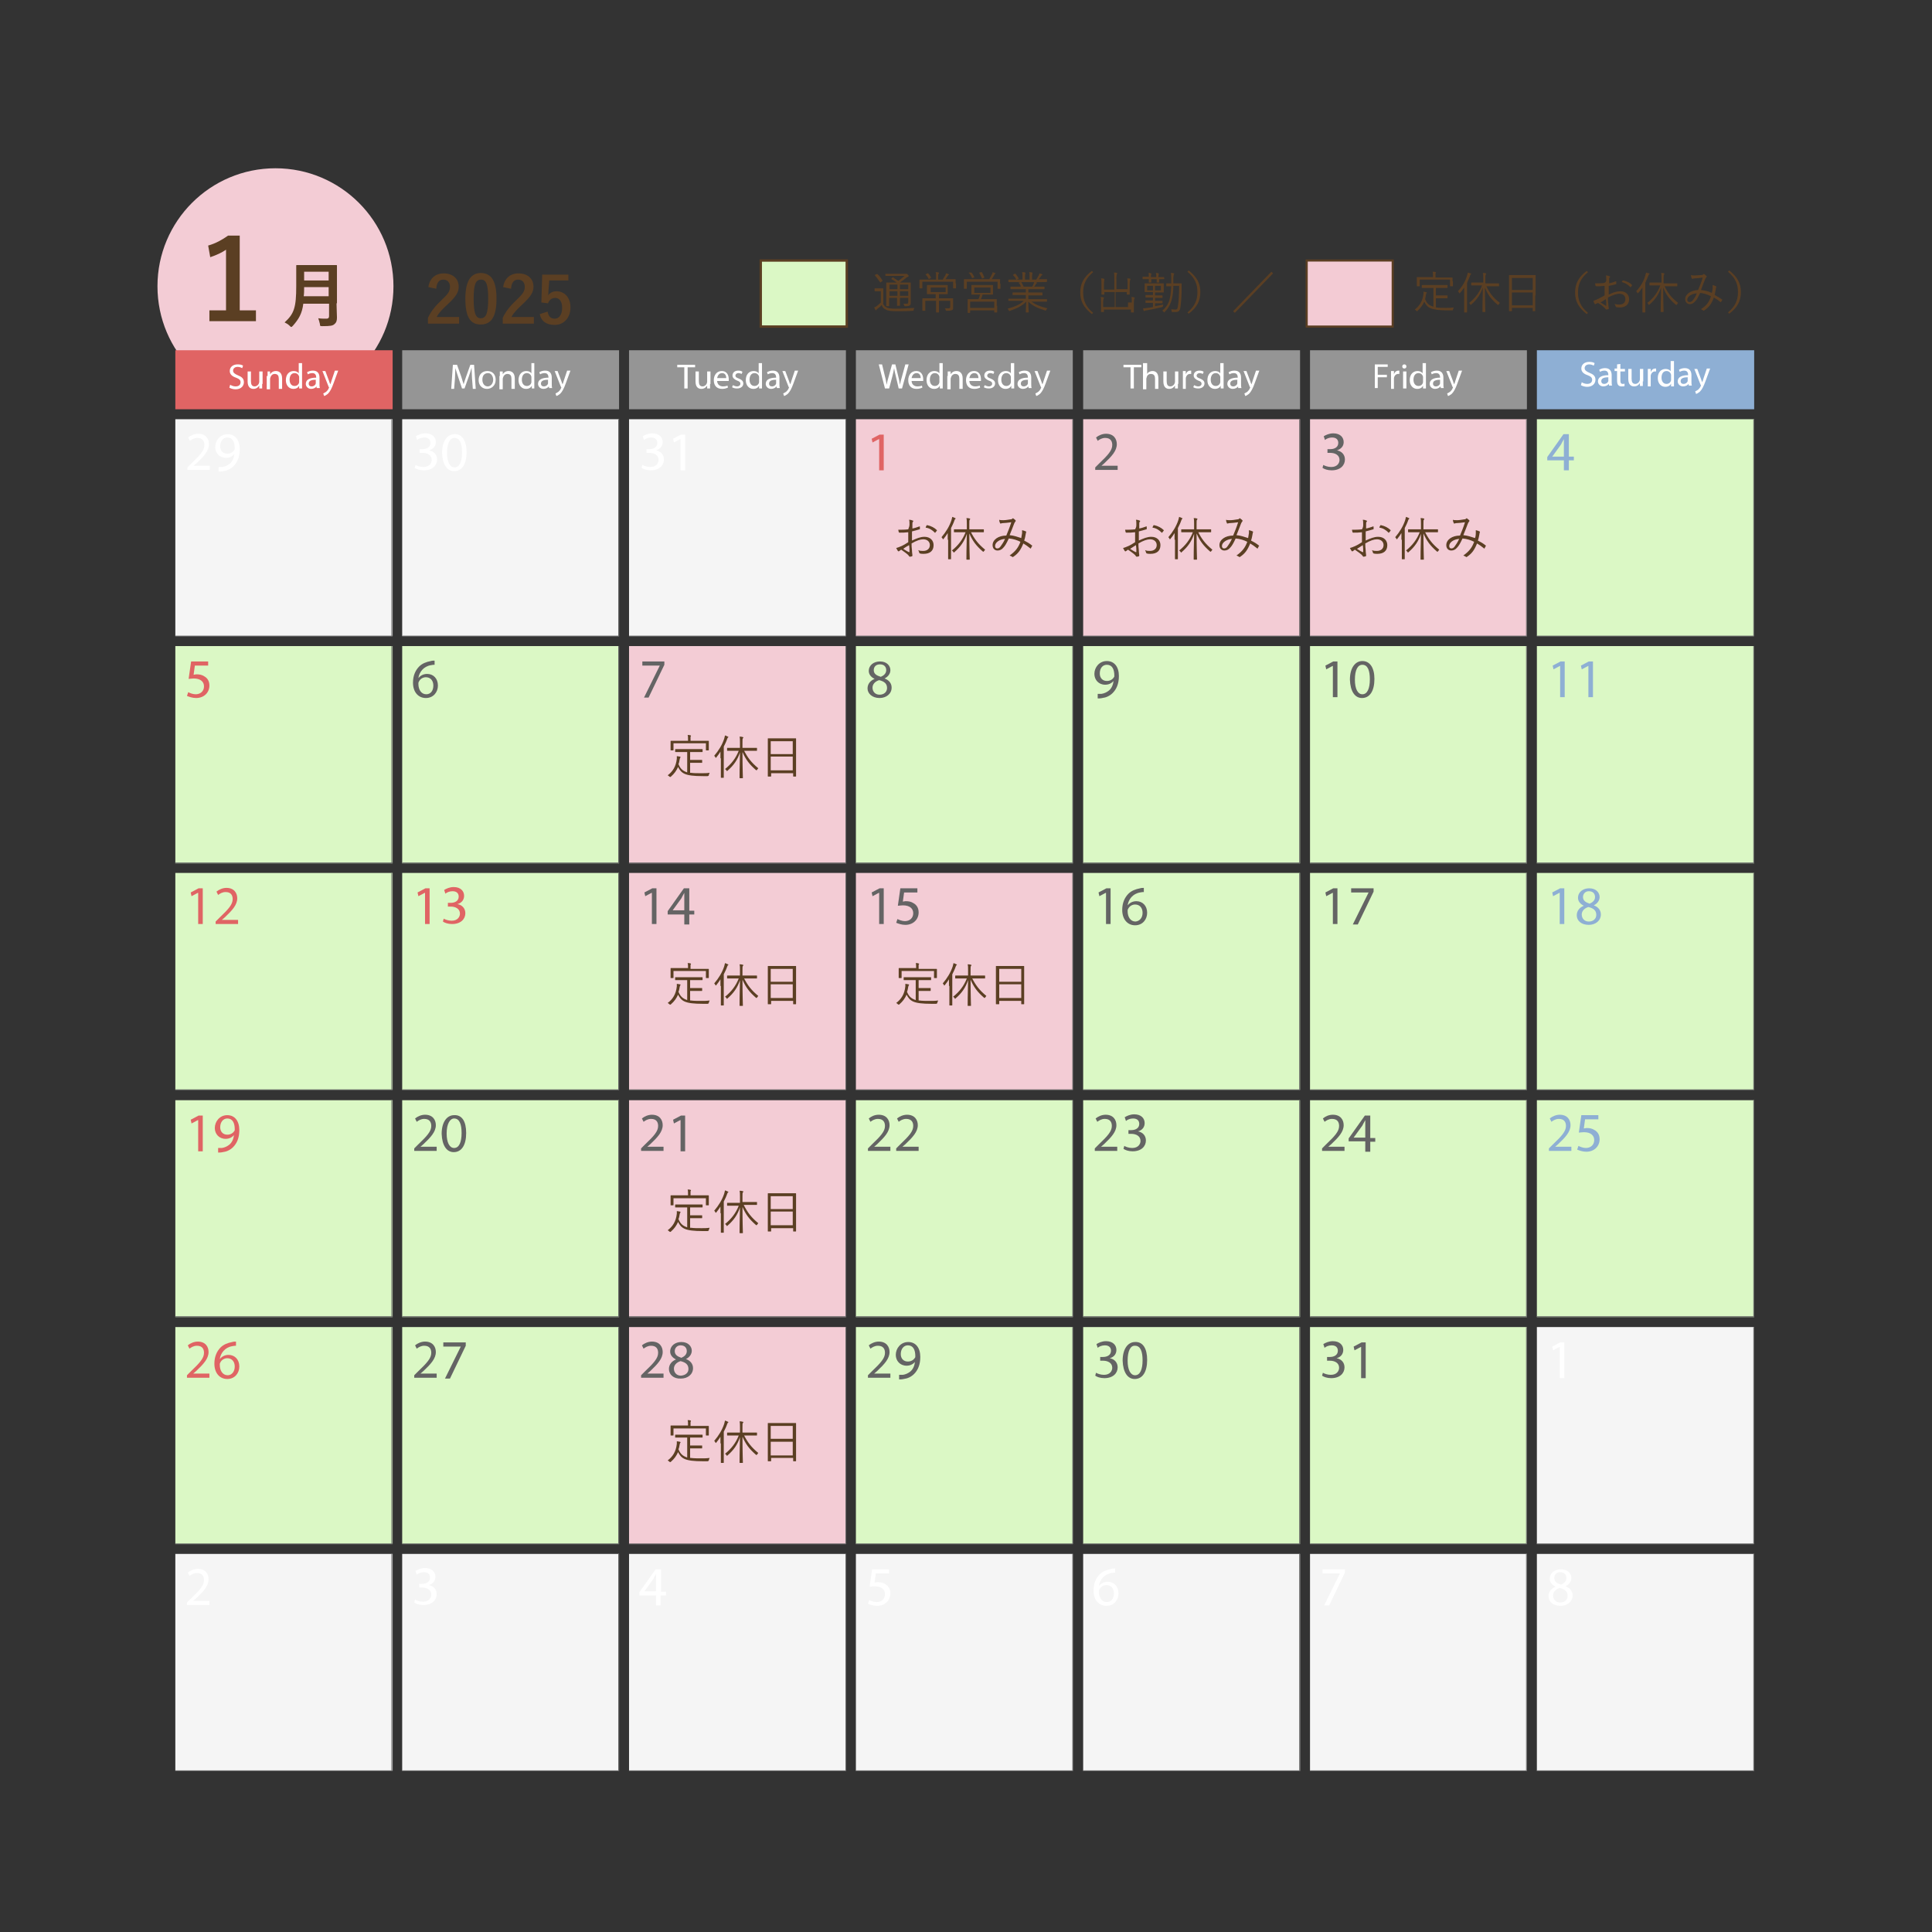 <?xml version="1.0" encoding="utf-8"?>
<!-- Generator: Adobe Illustrator 28.0.0, SVG Export Plug-In . SVG Version: 6.00 Build 0)  -->
<svg version="1.1" id="レイヤー_1" xmlns="http://www.w3.org/2000/svg" xmlns:xlink="http://www.w3.org/1999/xlink" x="0px"
	 y="0px" viewBox="0 0 465 465" style="enable-background:new 0 0 465 465;" xml:space="preserve">
<rect x="0" y="0" width="465" height="465" fill="#333333" stroke="none"/>
<style type="text/css">
	.st0{fill:#DBF8C5;stroke:#5B3F23;stroke-width:0.572;}
	.st1{fill:#F3CBD4;stroke:#5B3F23;stroke-width:0.504;}
	.st2{fill:#5B3F23;}
	.st3{fill:#F3CCD5;}
	.st4{fill:#F5F5F5;}
	.st5{fill:#646464;}
	.st6{fill:#DBF8C5;}
	.st7{fill:#8EAFD4;}
	.st8{fill:#959595;}
	.st9{fill:#E06464;}
	.st10{fill:#FFFFFF;}
</style>
<g id="ボタン">
</g>
<g>
	<g>
		<g>
			<g>
				<rect x="183.1" y="62.7" class="st0" width="20.7" height="15.9"/>
				<rect x="314.5" y="62.7" class="st1" width="20.7" height="15.9"/>
				<g>
					<path class="st2" d="M212.5,73c0.2,0.5,0.5,0.8,0.9,1c0.4,0.2,1.1,0.3,2.1,0.3c1.4,0,3-0.1,4.6-0.2c-0.1,0.1-0.2,0.3-0.2,0.5
						c0,0.2,0,0.2-0.2,0.2c-1.4,0.1-2.8,0.1-3.9,0.1c-1.2,0-2.2-0.1-2.6-0.4c-0.5-0.2-0.8-0.5-1-1.1c-0.3,0.4-0.7,0.7-1.1,1
						c-0.1,0.1-0.2,0.2-0.2,0.2c0,0.1-0.1,0.1-0.1,0.1c0,0-0.1,0-0.1-0.1c-0.1-0.2-0.2-0.4-0.3-0.6c0.3-0.1,0.5-0.2,0.7-0.4
						c0.3-0.2,0.6-0.5,0.9-0.8v-2.7h-0.7c-0.5,0-0.7,0-0.7,0c-0.1,0-0.1,0-0.1-0.1v-0.5c0-0.1,0-0.1,0.1-0.1c0,0,0.2,0,0.7,0h0.5
						c0.5,0,0.7,0,0.7,0c0.1,0,0.1,0,0.1,0.1s0,0.3,0,1V73z M211,66c0.1-0.1,0.1-0.1,0.2,0c0.5,0.4,0.8,0.9,1.2,1.5
						c0,0.1,0,0.1-0.1,0.2l-0.3,0.2c-0.1,0.1-0.2,0.1-0.2,0c-0.4-0.6-0.8-1.1-1.2-1.6c-0.1-0.1-0.1-0.1,0.1-0.2L211,66z M217.7,68
						c1,0,1.4,0,1.4,0c0.1,0,0.1,0,0.1,0.1c0,0.1,0,0.5,0,1.4v1.7c0,0.7,0,1.2,0,1.6c0,0.3,0,0.5-0.2,0.7c-0.2,0.1-0.4,0.2-1.1,0.2
						c-0.2,0-0.2,0-0.3-0.2c0-0.2-0.1-0.3-0.2-0.4c0.3,0,0.5,0,0.8,0c0.3,0,0.4-0.1,0.4-0.4v-1h-2v0.5c0,0.9,0,1.2,0,1.3
						c0,0.1,0,0.1-0.1,0.1h-0.5c-0.1,0-0.1,0-0.1-0.1c0-0.1,0-0.4,0-1.3v-0.5h-1.9v0.6c0,0.9,0,1.2,0,1.3c0,0.1,0,0.1-0.1,0.1h-0.5
						c-0.1,0-0.1,0-0.1-0.1c0-0.1,0-0.4,0-1.3v-2.9c0-0.9,0-1.2,0-1.3c0-0.1,0-0.1,0.1-0.1c0.1,0,0.4,0,1.4,0h1
						c-0.4-0.3-0.8-0.6-1.2-0.8c-0.1,0-0.1-0.1,0-0.2l0.2-0.2c0.1-0.1,0.1-0.1,0.2,0c0.4,0.3,0.8,0.5,1.2,0.8c0.5-0.4,1-0.7,1.5-1.2
						h-3.1c-1,0-1.4,0-1.4,0c-0.1,0-0.1,0-0.1-0.1V66c0-0.1,0-0.1,0.1-0.1c0.1,0,0.4,0,1.4,0h3.2c0.1,0,0.2,0,0.3,0
						c0.1,0,0.1,0,0.1,0c0.1,0,0.2,0.1,0.3,0.2c0.2,0.2,0.2,0.3,0.2,0.3s0,0.1-0.1,0.2c-0.1,0-0.2,0.1-0.4,0.2
						c-0.5,0.4-1,0.8-1.6,1.2l0,0H217.7z M216,68.5h-1.9v1.1h1.9V68.5z M216,70.1h-1.9v1.1h1.9V70.1z M218.6,68.5h-2v1.1h2V68.5z
						 M218.6,70.1h-2v1.1h2V70.1z"/>
					<path class="st2" d="M230.1,68.2c0,0.9,0,1.1,0,1.1c0,0.1,0,0.1-0.1,0.1h-0.5c-0.1,0-0.1,0-0.1-0.1v-1.5h-7.4v1.5
						c0,0.1,0,0.1-0.1,0.1h-0.5c-0.1,0-0.1,0-0.1-0.1c0-0.1,0-0.2,0-1.1v-0.3c0-0.3,0-0.5,0-0.5c0-0.1,0-0.1,0.1-0.1
						c0.1,0,0.4,0,1.5,0h2.4v-0.6c0-0.6,0-0.9-0.1-1.2c0.3,0,0.5,0,0.7,0.1c0.1,0,0.1,0.1,0.1,0.1c0,0.1,0,0.1-0.1,0.2
						c-0.1,0.1-0.1,0.3-0.1,0.8v0.6h1.1c0.2-0.3,0.4-0.7,0.6-1c0.1-0.1,0.1-0.3,0.2-0.5c0.2,0,0.4,0.1,0.6,0.2
						c0.1,0,0.1,0.1,0.1,0.1c0,0.1,0,0.1-0.1,0.1c-0.1,0-0.1,0.1-0.2,0.2c-0.2,0.3-0.4,0.6-0.5,0.8h0.8c1.1,0,1.4,0,1.5,0
						c0.1,0,0.1,0,0.1,0.1c0,0.1,0,0.2,0,0.5V68.2z M227.8,71.8c1.1,0,1.5,0,1.5,0c0.1,0,0.1,0,0.1,0.1c0,0.1,0,0.3,0,1v0.3
						c0,0.3,0,0.5,0,0.8c0,0.3,0,0.5-0.2,0.6s-0.4,0.2-1.3,0.2c-0.2,0-0.2,0-0.3-0.2c0-0.1-0.1-0.3-0.2-0.4c0.4,0,0.7,0,0.9,0
						c0.3,0,0.4-0.1,0.4-0.4v-1.4H226v1.5c0,0.8,0,1.2,0,1.2c0,0.1,0,0.1-0.1,0.1h-0.5c-0.1,0-0.1,0-0.1-0.1s0-0.4,0-1.2v-1.5h-2.6
						v1.3c0,0.7,0,1,0,1c0,0.1,0,0.1-0.1,0.1h-0.5c-0.1,0-0.1,0-0.1-0.1c0-0.1,0-0.3,0-1v-0.9c0-0.6,0-0.8,0-0.9
						c0-0.1,0-0.1,0.1-0.1c0.1,0,0.4,0,1.5,0h1.6v-1h-0.6c-1,0-1.3,0-1.4,0c-0.1,0-0.1,0-0.1-0.1c0-0.1,0-0.2,0-0.7v-0.6
						c0-0.5,0-0.7,0-0.7c0-0.1,0-0.1,0.1-0.1c0.1,0,0.4,0,1.4,0h2c1,0,1.3,0,1.4,0c0.1,0,0.1,0,0.1,0.1c0,0.1,0,0.2,0,0.7v0.6
						c0,0.5,0,0.7,0,0.7c0,0.1,0,0.1-0.1,0.1c-0.1,0-0.4,0-1.4,0H226v1H227.8z M223.2,65.8c0.1,0,0.1,0,0.2,0c0.2,0.2,0.5,0.6,0.7,1
						c0,0.1,0,0.1-0.1,0.1l-0.3,0.2c-0.1,0.1-0.1,0.1-0.2,0c-0.2-0.4-0.4-0.7-0.7-1c-0.1-0.1-0.1-0.1,0.1-0.1L223.2,65.8z
						 M227.6,69.2h-3.6v1.1h3.6V69.2z"/>
					<path class="st2" d="M240.8,68.3c0,0.9,0,1.1,0,1.1c0,0.1,0,0.1-0.1,0.1h-0.5c-0.1,0-0.1,0-0.1-0.1v-1.6h-7.4v1.6
						c0,0.1,0,0.1-0.1,0.1h-0.5c-0.1,0-0.1,0-0.1-0.1c0-0.1,0-0.2,0-1.1v-0.4c0-0.4,0-0.5,0-0.6c0-0.1,0-0.1,0.1-0.1
						c0.1,0,0.4,0,1.5,0h4.5c0.3-0.5,0.5-0.9,0.7-1.3c0.1-0.1,0.1-0.3,0.1-0.4c0.2,0.1,0.5,0.2,0.6,0.2c0.1,0,0.1,0.1,0.1,0.1
						c0,0.1,0,0.1-0.1,0.1c-0.1,0-0.1,0.2-0.2,0.3c-0.2,0.3-0.4,0.7-0.6,1h0.4c1,0,1.4,0,1.5,0c0.1,0,0.1,0,0.1,0.1
						c0,0.1,0,0.2,0,0.5V68.3z M240,73.6c0,1.2,0,1.4,0,1.5s0,0.1-0.1,0.1h-0.5c-0.1,0-0.1,0-0.1-0.1v-0.4h-5.8v0.5
						c0,0.1,0,0.1-0.1,0.1H233c-0.1,0-0.1,0-0.1-0.1s0-0.3,0-1.5V73c0-0.6,0-0.8,0-0.9c0-0.1,0-0.1,0.1-0.1c0.1,0,0.4,0,1.5,0h1
						c0.1-0.3,0.3-0.7,0.4-1.1h-0.6c-1,0-1.3,0-1.4,0s-0.1,0-0.1-0.1c0-0.1,0-0.2,0-0.7v-0.7c0-0.5,0-0.7,0-0.7c0-0.1,0-0.1,0.1-0.1
						s0.4,0,1.4,0h2.2c1,0,1.3,0,1.4,0c0.1,0,0.1,0,0.1,0.1c0,0.1,0,0.2,0,0.7v0.7c0,0.5,0,0.7,0,0.7c0,0.1,0,0.1-0.1,0.1
						c-0.1,0-0.4,0-1.4,0h-1c-0.1,0.4-0.3,0.8-0.4,1.1h2.2c1.1,0,1.5,0,1.5,0c0.1,0,0.1,0,0.1,0.1c0,0.1,0,0.3,0,0.8V73.6z
						 M233.6,65.6c0.1,0,0.1,0,0.2,0c0.3,0.3,0.5,0.7,0.7,1.1c0,0.1,0,0.1-0.1,0.1l-0.3,0.1c-0.1,0.1-0.2,0.1-0.2-0.1
						c-0.1-0.3-0.4-0.8-0.7-1.1c-0.1-0.1-0.1-0.1,0.1-0.1L233.6,65.6z M239.3,72.6h-5.8v1.5h5.8V72.6z M238.4,69.2h-3.9v1.3h3.9
						V69.2z M236.1,65.5c0.1,0,0.1,0,0.2,0c0.2,0.3,0.4,0.7,0.6,1.2c0,0.1,0,0.1-0.1,0.2l-0.3,0.1c-0.1,0.1-0.2,0.1-0.2-0.1
						c-0.1-0.3-0.4-0.8-0.6-1.2c-0.1-0.1,0-0.1,0.1-0.1L236.1,65.5z"/>
					<path class="st2" d="M248,72.4c1,0.8,2.3,1.4,4.1,1.8c-0.1,0.1-0.2,0.2-0.3,0.4c-0.1,0.2-0.1,0.2-0.3,0.1c-1.7-0.5-3-1.1-4-2.1
						c0,1.6,0.1,2.3,0.1,2.5c0,0.1,0,0.1-0.1,0.1h-0.5c-0.1,0-0.1,0-0.1-0.1c0-0.2,0-0.8,0.1-2.5c-1.1,1.1-2.2,1.6-3.9,2.2
						c-0.2,0.1-0.2,0.1-0.3-0.1c-0.1-0.2-0.2-0.3-0.3-0.4c1.8-0.5,3-1,3.9-1.9h-2.2c-1,0-1.4,0-1.4,0c-0.1,0-0.1,0-0.1-0.1V72
						c0-0.1,0-0.1,0.1-0.1c0.1,0,0.4,0,1.4,0h2.7v-0.9h-1.6c-1.1,0-1.5,0-1.5,0c-0.1,0-0.1,0-0.1-0.1v-0.4c0-0.1,0-0.1,0.1-0.1
						c0.1,0,0.4,0,1.5,0h1.6v-0.8h-2.1c-1.1,0-1.4,0-1.5,0c-0.1,0-0.1,0-0.1-0.1v-0.4c0-0.1,0-0.1,0.1-0.1c0.1,0,0.4,0,1.5,0h0.9
						c-0.1-0.4-0.3-0.7-0.5-0.9c-0.1-0.1,0-0.1,0.1-0.1l0.3-0.1c0.1,0,0.1,0,0.2,0c0.2,0.3,0.4,0.7,0.6,1.1h2
						c0.2-0.2,0.3-0.5,0.4-0.8c0.1-0.1,0.1-0.2,0.1-0.4c0.2,0,0.4,0.1,0.6,0.2c0.1,0,0.1,0.1,0.1,0.1s-0.1,0.1-0.1,0.1
						c-0.1,0-0.1,0.1-0.2,0.2c-0.1,0.2-0.2,0.4-0.4,0.6h0.9c1.1,0,1.4,0,1.5,0c0.1,0,0.1,0,0.1,0.1v0.4c0,0.1,0,0.1-0.1,0.1
						c-0.1,0-0.4,0-1.5,0h-2.3v0.8h1.8c1.1,0,1.5,0,1.5,0c0.1,0,0.1,0,0.1,0.1V71c0,0.1,0,0.1-0.1,0.1c-0.1,0-0.4,0-1.5,0h-1.8v0.9
						h3c1,0,1.4,0,1.4,0c0.1,0,0.1,0,0.1,0.1v0.4c0,0.1,0,0.1-0.1,0.1c-0.1,0-0.4,0-1.4,0H248z M252,67.8
						C252,67.9,251.9,67.9,252,67.8c-0.1,0.1-0.5,0.1-1.5,0.1h-6.3c-1,0-1.4,0-1.4,0c-0.1,0-0.1,0-0.1-0.1v-0.4c0-0.1,0-0.1,0.1-0.1
						c0.1,0,0.4,0,1.4,0h0.4c-0.2-0.5-0.5-0.8-0.8-1.1c0-0.1,0-0.1,0.1-0.1l0.3-0.2c0.1,0,0.1,0,0.2,0c0.3,0.3,0.5,0.7,0.8,1.1
						c0,0.1,0,0.1-0.1,0.1l-0.4,0.2h1.4v-0.8c0-0.4,0-0.7-0.1-1c0.2,0,0.5,0,0.7,0.1c0.1,0,0.1,0,0.1,0.1s0,0.1,0,0.1
						c0,0.1-0.1,0.3-0.1,0.7v0.8h1.1v-0.8c0-0.4,0-0.7-0.1-1c0.2,0,0.5,0,0.7,0.1c0.1,0,0.1,0,0.1,0.1c0,0,0,0.1,0,0.1
						c0,0.1-0.1,0.3-0.1,0.7v0.8h1c0.2-0.3,0.4-0.7,0.6-1c0.1-0.2,0.1-0.3,0.2-0.5c0.2,0.1,0.5,0.1,0.6,0.2c0.1,0,0.1,0.1,0.1,0.1
						c0,0.1,0,0.1-0.1,0.1c-0.1,0.1-0.1,0.1-0.2,0.2c-0.2,0.3-0.4,0.6-0.6,0.8h0.5c1,0,1.4,0,1.4,0c0.1,0,0.1,0,0.1,0.1V67.8z"/>
					<path class="st2" d="M263.1,65.5c-1.8,1.5-2.4,3-2.4,4.9s0.6,3.4,2.4,4.9l-0.3,0.3c-2-1.6-2.8-3.1-2.8-5.2s0.8-3.7,2.8-5.2
						L263.1,65.5z"/>
					<path class="st2" d="M272.4,72.8c0-0.7,0-1-0.1-1.3c0.3,0,0.5,0,0.7,0.1c0.1,0,0.1,0,0.1,0.1c0,0.1,0,0.1-0.1,0.2
						c0,0.1-0.1,0.4-0.1,1v1.3c0,0.6,0,0.9,0,0.9c0,0.1,0,0.1-0.1,0.1h-0.5c-0.1,0-0.1,0-0.1-0.1v-0.6h-6.5V75c0,0.1,0,0.1-0.1,0.1
						h-0.5c-0.1,0-0.1,0-0.1-0.1c0-0.1,0-0.3,0-0.9v-1.3c0-0.7,0-1-0.1-1.3c0.3,0,0.5,0,0.7,0.1c0.1,0,0.1,0,0.1,0.1s0,0.1-0.1,0.2
						c0,0.1-0.1,0.4-0.1,1v1h2.8v-3.6h-2.5v0.5c0,0.1,0,0.1-0.1,0.1h-0.5c-0.1,0-0.1,0-0.1-0.1c0-0.1,0-0.3,0-1v-1.5
						c0-0.7,0-1-0.1-1.3c0.3,0,0.5,0,0.7,0.1c0.1,0,0.1,0,0.1,0.1s0,0.1,0,0.2c0,0.1-0.1,0.4-0.1,1v1.3h2.5V67c0-0.7,0-1-0.1-1.4
						c0.3,0,0.5,0,0.7,0.1c0.1,0,0.1,0,0.1,0.1s0,0.1-0.1,0.2c0,0.1-0.1,0.3-0.1,1v2.6h2.7v-1.3c0-0.7,0-1-0.1-1.3
						c0.3,0,0.5,0,0.7,0.1c0.1,0,0.1,0,0.1,0.1s0,0.1-0.1,0.2c0,0.1-0.1,0.4-0.1,1v1.4c0,0.7,0,0.9,0,1c0,0.1,0,0.1-0.1,0.1h-0.5
						c-0.1,0-0.1,0-0.1-0.1v-0.5h-2.7v3.6h3V72.8z"/>
					<path class="st2" d="M280.4,67.1C280.4,67.2,280.4,67.2,280.4,67.1c-0.2,0.1-0.5,0.1-1.4,0.1c0,0.4,0,0.6,0,0.7
						c0,0.1,0,0.1-0.1,0.1h-0.4c-0.1,0-0.1,0-0.1-0.1c0,0,0-0.2,0-0.7h-1.3c0,0.4,0,0.6,0,0.7c0,0.1,0,0.1-0.1,0.1h-0.4
						c-0.1,0-0.1,0-0.1-0.1c0,0,0-0.2,0-0.7c-1,0-1.3,0-1.4,0c-0.1,0-0.1,0-0.1-0.1v-0.4c0-0.1,0-0.1,0.1-0.1c0.1,0,0.4,0,1.4,0
						v-0.1c0-0.3,0-0.6-0.1-0.8c0.3,0,0.4,0,0.6,0.1c0.1,0,0.1,0,0.1,0.1c0,0.1,0,0.1,0,0.1c0,0.1-0.1,0.2-0.1,0.6v0.1h1.3v-0.1
						c0-0.4,0-0.6-0.1-0.9c0.2,0,0.4,0,0.6,0.1c0.1,0,0.1,0,0.1,0.1c0,0.1,0,0.1,0,0.1c0,0.1-0.1,0.3-0.1,0.6v0.1c0.9,0,1.2,0,1.3,0
						c0.1,0,0.1,0,0.1,0.1V67.1z M278,73.7c0.7-0.1,1.4-0.3,2-0.4c0,0.1-0.1,0.2-0.1,0.3c0,0.2,0,0.2-0.2,0.3
						c-1.2,0.3-2.5,0.6-3.8,0.8c-0.2,0-0.3,0.1-0.4,0.1c-0.1,0-0.1,0.1-0.1,0.1c-0.1,0-0.1,0-0.1-0.1c-0.1-0.1-0.1-0.3-0.2-0.6
						c0.4,0,0.6,0,1.1-0.1c0.4,0,0.8-0.1,1.3-0.2v-1H277c-0.9,0-1.1,0-1.2,0c-0.1,0-0.1,0-0.1-0.1v-0.4c0-0.1,0-0.1,0.1-0.1
						c0.1,0,0.3,0,1.2,0h0.5v-0.7h-0.5c-0.9,0-1.2,0-1.2,0c-0.1,0-0.1,0-0.1-0.1v-0.4c0-0.1,0-0.1,0.1-0.1c0.1,0,0.3,0,1.2,0h0.5
						v-0.7h-0.6c-0.9,0-1.2,0-1.3,0c-0.1,0-0.1,0-0.1-0.1c0-0.1,0-0.2,0-0.7V69c0-0.5,0-0.6,0-0.7c0-0.1,0-0.1,0.1-0.1
						c0.1,0,0.4,0,1.3,0h1.8c0.9,0,1.2,0,1.3,0c0.1,0,0.1,0,0.1,0.1c0,0.1,0,0.2,0,0.7v0.6c0,0.5,0,0.6,0,0.7c0,0.1,0,0.1-0.1,0.1
						c-0.1,0-0.4,0-1.3,0H278v0.7h0.5c0.9,0,1.2,0,1.2,0c0.1,0,0.1,0,0.1,0.1v0.4c0,0.1,0,0.1-0.1,0.1c-0.1,0-0.3,0-1.2,0H278v0.7
						h0.5c0.9,0,1.1,0,1.2,0c0.1,0,0.1,0,0.1,0.1v0.4c0,0.1,0,0.1-0.1,0.1c-0.1,0-0.3,0-1.2,0H278V73.7z M277.5,68.8h-1.4v1.1h1.4
						V68.8z M279.4,68.8H278v1.1h1.4V68.8z M283.1,68.2c0.8,0,1.1,0,1.2,0c0.1,0,0.1,0,0.1,0.1c0,0.3,0,0.6,0,1
						c0,1.6-0.1,3.4-0.3,4.7c-0.1,0.8-0.5,1.1-1.1,1.1c-0.3,0-0.5,0-0.8,0c-0.2,0-0.2,0-0.2-0.2c0-0.2-0.1-0.3-0.1-0.5
						c0.3,0.1,0.7,0.1,1,0.1c0.4,0,0.5-0.1,0.6-0.8c0.2-1.2,0.3-3,0.3-4.9h-1.4c0,1.1-0.1,2.1-0.3,2.9c-0.3,1.4-0.8,2.4-1.8,3.4
						c-0.1,0.1-0.1,0.1-0.1,0.1c0,0-0.1,0-0.1-0.1c-0.1-0.2-0.3-0.3-0.4-0.3c1.1-0.9,1.7-2,1.9-3.2c0.2-0.7,0.2-1.7,0.3-2.7
						c-0.8,0-1.1,0-1.1,0c-0.1,0-0.1,0-0.1-0.1v-0.5c0-0.1,0-0.1,0.1-0.1c0.1,0,0.3,0,1.1,0c0-0.4,0-0.8,0-1.2c0-0.7,0-0.9-0.1-1.3
						c0.2,0,0.5,0,0.7,0.1c0.1,0,0.1,0.1,0.1,0.1c0,0.1,0,0.1-0.1,0.2c0,0.1-0.1,0.4-0.1,1c0,0.4,0,0.8,0,1.1H283.1z"/>
					<path class="st2" d="M286.1,65.1c2,1.6,2.8,3.1,2.8,5.2s-0.8,3.7-2.8,5.2l-0.3-0.3c1.8-1.5,2.4-3,2.4-4.9s-0.6-3.4-2.4-4.9
						L286.1,65.1z"/>
					<path class="st2" d="M296.8,74.9l9.2-9.5l0.4,0.4l-9.2,9.5L296.8,74.9z"/>
					<path class="st2" d="M345.7,74c0.6,0.1,1.4,0.1,2.4,0.1c0.5,0,1.1,0,1.8-0.1c-0.1,0.2-0.1,0.3-0.2,0.5c0,0.2,0,0.2-0.3,0.2
						c-0.3,0-0.7,0-1,0c-4.2,0-4.9-0.7-5.6-2.1c-0.4,0.9-0.9,1.5-1.6,2.2c-0.1,0.1-0.1,0.1-0.2,0.1c0,0-0.1,0-0.1-0.1
						c-0.1-0.1-0.2-0.2-0.4-0.3c1.1-0.8,1.9-2,2.1-3.7c0-0.2,0-0.4,0-0.6c0.2,0,0.4,0.1,0.6,0.1c0.1,0,0.2,0.1,0.2,0.1
						c0,0.1,0,0.1-0.1,0.2c0,0.1-0.1,0.2-0.1,0.3c-0.1,0.4-0.1,0.8-0.2,1.1c0.4,0.9,0.8,1.5,2,1.8v-4.5h-1.2c-1.1,0-1.4,0-1.5,0
						c-0.1,0-0.1,0-0.1-0.1v-0.5c0-0.1,0-0.1,0.1-0.1c0.1,0,0.4,0,1.5,0h3c1.1,0,1.4,0,1.5,0c0.1,0,0.1,0,0.1,0.1v0.5
						c0,0.1,0,0.1-0.1,0.1c-0.1,0-0.4,0-1.5,0h-1.2v1.8h1.6c0.8,0,1,0,1.1,0c0.1,0,0.1,0,0.1,0.1v0.5c0,0.1,0,0.1-0.1,0.1
						c-0.1,0-0.3,0-1.1,0h-1.6V74z M349.7,67.7c0,0.9,0,1,0,1.1c0,0.1,0,0.1-0.1,0.1h-0.5c-0.1,0-0.1,0-0.1-0.1v-1.5h-7.3v1.5
						c0,0.1,0,0.1-0.1,0.1h-0.5c-0.1,0-0.1,0-0.1-0.1c0-0.1,0-0.2,0-1.1v-0.3c0-0.4,0-0.5,0-0.6s0-0.1,0.1-0.1c0.1,0,0.4,0,1.5,0
						h2.3v-0.2c0-0.5,0-0.8-0.1-1.1c0.3,0,0.5,0,0.7,0.1c0.1,0,0.1,0,0.1,0.1c0,0.1,0,0.1-0.1,0.2c0,0.1,0,0.3,0,0.8v0.2h2.5
						c1.1,0,1.4,0,1.5,0c0.1,0,0.1,0,0.1,0.1s0,0.2,0,0.5V67.7z"/>
					<path class="st2" d="M352.4,70.7c0-0.4,0-1,0-1.5c-0.3,0.4-0.6,0.9-1,1.3c-0.1,0.1-0.1,0.1-0.1,0.1c0,0-0.1,0-0.1-0.1
						c-0.1-0.2-0.2-0.3-0.3-0.4c1.1-1.2,1.8-2.4,2.2-3.8c0.1-0.3,0.1-0.5,0.2-0.7c0.3,0.1,0.5,0.2,0.7,0.2c0.1,0,0.1,0.1,0.1,0.1
						c0,0.1,0,0.1-0.1,0.1c-0.1,0.1-0.1,0.2-0.2,0.4c-0.2,0.6-0.5,1.1-0.7,1.7v5.3c0,1.1,0,1.6,0,1.7c0,0.1,0,0.1-0.1,0.1h-0.5
						c-0.1,0-0.1,0-0.1-0.1c0-0.1,0-0.5,0-1.7V70.7z M357.7,68.8c0.8,1.7,1.7,2.9,3.3,4.1c-0.1,0.1-0.2,0.2-0.3,0.4
						c-0.1,0.1-0.1,0.1-0.1,0.1c0,0-0.1,0-0.2-0.1c-1.5-1.3-2.3-2.3-3-4.1c0,3.2,0.1,5.6,0.1,5.8c0,0.1,0,0.1-0.1,0.1h-0.5
						c-0.1,0-0.1,0-0.1-0.1c0-0.2,0-2.6,0.1-5.8c-0.6,1.7-1.4,2.9-2.8,4.1c-0.1,0.1-0.1,0.1-0.1,0.1c0,0-0.1,0-0.1-0.1
						c-0.1-0.1-0.2-0.3-0.3-0.4c1.4-1.1,2.5-2.5,3.1-4.2h-1c-1.1,0-1.4,0-1.5,0c-0.1,0-0.1,0-0.1-0.1v-0.5c0-0.1,0-0.1,0.1-0.1
						c0.1,0,0.4,0,1.5,0h1.3V67c0-0.6,0-1-0.1-1.3c0.3,0,0.5,0,0.7,0.1c0.1,0,0.1,0.1,0.1,0.1c0,0.1,0,0.1-0.1,0.2
						c-0.1,0.1-0.1,0.3-0.1,0.9v1.2h1.7c1.1,0,1.4,0,1.5,0s0.1,0,0.1,0.1v0.5c0,0.1,0,0.1-0.1,0.1s-0.4,0-1.5,0H357.7z"/>
					<path class="st2" d="M369.5,71.1c0,3.1,0,3.6,0,3.7c0,0.1,0,0.1-0.1,0.1H369c-0.1,0-0.1,0-0.1-0.1v-0.7h-5v0.7
						c0,0.1,0,0.1-0.1,0.1h-0.5c-0.1,0-0.1,0-0.1-0.1c0-0.1,0-0.6,0-3.7V69c0-2.1,0-2.6,0-2.7c0-0.1,0-0.1,0.1-0.1
						c0.1,0,0.4,0,1.5,0h3.2c1.1,0,1.4,0,1.5,0c0.1,0,0.1,0,0.1,0.1c0,0.1,0,0.6,0,2.4V71.1z M368.9,66.9h-5v2.9h5V66.9z
						 M368.9,70.4h-5v3.1h5V70.4z"/>
					<path class="st2" d="M382.2,65.5c-1.8,1.5-2.4,3-2.4,4.9s0.6,3.4,2.4,4.9l-0.3,0.3c-2-1.6-2.8-3.1-2.8-5.2s0.8-3.7,2.8-5.2
						L382.2,65.5z"/>
					<path class="st2" d="M386.6,67.3c0-0.5,0-0.8-0.1-1c0.3,0,0.7,0.1,0.9,0.2c0.1,0,0.1,0.1,0.1,0.2c0,0,0,0.1-0.1,0.1
						c-0.1,0.1-0.1,0.2-0.1,0.5c0,0.3,0,0.6,0,0.9c0.5-0.1,1.1-0.3,1.6-0.5c0.1,0,0.1,0,0.1,0.1c0,0.1,0,0.3,0,0.5
						c0,0.1,0,0.1-0.1,0.1c-0.6,0.2-1,0.3-1.7,0.4c0,0.7,0,1.4,0,2.1c1-0.5,1.9-0.8,2.8-0.8c1.3,0,2.1,0.8,2.1,1.9
						c0,1.3-0.9,2-2.2,2c-0.3,0-0.6,0-0.9-0.1c-0.1,0-0.1-0.1-0.2-0.3c0-0.1-0.1-0.3-0.2-0.5c0.4,0.2,0.8,0.2,1.1,0.2
						c0.9,0,1.5-0.4,1.5-1.3c0-0.8-0.5-1.3-1.5-1.3c-0.6,0-1.5,0.3-2.7,0.9c0,0.4,0,1,0.1,1.6c0,0.5,0.1,0.8,0.1,1
						c0,0.2,0,0.2-0.1,0.2c-0.1,0-0.3,0.1-0.5,0.1c-0.1,0-0.1-0.1-0.4-0.4c-0.4-0.4-0.9-0.8-1.6-1.2c-0.2,0.1-0.3,0.2-0.4,0.2
						c-0.1,0-0.1,0.1-0.2,0.1c-0.1,0-0.1,0-0.2-0.1c-0.1-0.1-0.2-0.4-0.3-0.7c0.3-0.1,0.6-0.2,1-0.4c0.5-0.2,1.1-0.6,1.7-0.9
						c0-0.8,0-1.6,0-2.3c-0.7,0.1-1.2,0.1-2,0.1c-0.1,0-0.2-0.1-0.2-0.2c0-0.1-0.1-0.3-0.1-0.5c0.7,0,1.4,0,2.2-0.1
						C386.6,67.9,386.6,67.6,386.6,67.3z M385.2,72.8c0.5,0.3,0.9,0.5,1.3,0.8c0.1,0,0.1,0,0.1-0.1c0-0.5,0-0.9-0.1-1.5
						C386.1,72.2,385.8,72.5,385.2,72.8z M390.5,67.6c0-0.1,0.1-0.1,0.2-0.1c0.8,0.2,1.6,0.5,2.1,1.1c0,0.1,0,0.1,0,0.1
						c-0.1,0.1-0.2,0.3-0.3,0.4c-0.1,0.1-0.1,0-0.1,0c-0.6-0.6-1.2-1-2-1.2C390.3,67.9,390.4,67.7,390.5,67.6z"/>
					<path class="st2" d="M395.3,70.7c0-0.4,0-1,0-1.5c-0.3,0.4-0.6,0.9-1,1.3c-0.1,0.1-0.1,0.1-0.1,0.1c0,0-0.1,0-0.1-0.1
						c-0.1-0.2-0.2-0.3-0.3-0.4c1.1-1.2,1.8-2.4,2.2-3.8c0.1-0.3,0.1-0.5,0.2-0.7c0.3,0.1,0.5,0.2,0.7,0.2c0.1,0,0.1,0.1,0.1,0.1
						c0,0.1,0,0.1-0.1,0.1c-0.1,0.1-0.1,0.2-0.2,0.4c-0.2,0.6-0.5,1.1-0.7,1.7v5.3c0,1.1,0,1.6,0,1.7c0,0.1,0,0.1-0.1,0.1h-0.5
						c-0.1,0-0.1,0-0.1-0.1c0-0.1,0-0.5,0-1.7V70.7z M400.6,68.8c0.8,1.7,1.7,2.9,3.3,4.1c-0.1,0.1-0.2,0.2-0.3,0.4
						c-0.1,0.1-0.1,0.1-0.1,0.1c0,0-0.1,0-0.2-0.1c-1.5-1.3-2.3-2.3-3-4.1c0,3.2,0.1,5.6,0.1,5.8c0,0.1,0,0.1-0.1,0.1h-0.5
						c-0.1,0-0.1,0-0.1-0.1c0-0.2,0-2.6,0.1-5.8c-0.6,1.7-1.4,2.9-2.8,4.1c-0.1,0.1-0.1,0.1-0.1,0.1c0,0-0.1,0-0.1-0.1
						c-0.1-0.1-0.2-0.3-0.3-0.4c1.4-1.1,2.5-2.5,3.1-4.2h-1c-1.1,0-1.4,0-1.5,0c-0.1,0-0.1,0-0.1-0.1v-0.5c0-0.1,0-0.1,0.1-0.1
						c0.1,0,0.4,0,1.5,0h1.3V67c0-0.6,0-1-0.1-1.3c0.3,0,0.5,0,0.7,0.1c0.1,0,0.1,0.1,0.1,0.1c0,0.1,0,0.1-0.1,0.2
						c-0.1,0.1-0.1,0.3-0.1,0.9v1.2h1.7c1.1,0,1.4,0,1.5,0s0.1,0,0.1,0.1v0.5c0,0.1,0,0.1-0.1,0.1s-0.4,0-1.5,0H400.6z"/>
					<path class="st2" d="M412.2,69.3c0-0.2,0-0.5,0-0.7c0.4,0.1,0.6,0.2,0.8,0.3c0.1,0.1,0.1,0.1,0.1,0.2c-0.1,0.1-0.1,0.2-0.1,0.3
						c-0.1,0.5-0.2,1.1-0.3,1.6c0.6,0.3,1.2,0.7,1.8,1.1c0.1,0,0.1,0.1,0,0.1c-0.1,0.2-0.2,0.4-0.3,0.5c0,0.1-0.1,0-0.1,0
						c-0.6-0.5-1.1-0.8-1.6-1.1c-0.5,1.4-1.1,2.3-2.3,3.1c-0.1,0.1-0.2,0.1-0.3,0c-0.2-0.1-0.3-0.2-0.5-0.3c1.4-0.9,2-1.8,2.4-3.1
						c-0.8-0.4-1.6-0.7-2.6-0.8c-0.5,1-0.8,1.7-1.2,2c-0.4,0.5-0.8,0.7-1.3,0.7c-0.5,0-1.1-0.4-1.1-1.2c0-1.2,1.3-2.1,3.1-2.2
						c0.4-1,0.8-1.8,1.1-3c-0.7,0.1-1.5,0.2-1.9,0.2c-0.3,0-0.4,0.1-0.5,0.1c0,0-0.1,0-0.1,0c-0.1,0-0.1,0-0.1-0.1
						c-0.1-0.1-0.2-0.4-0.2-0.8c0.3,0.1,0.5,0.1,0.9,0.1c0.5,0,1.1-0.1,1.6-0.1c0.3,0,0.4-0.1,0.5-0.2c0.1-0.1,0.2-0.1,0.2,0
						c0.2,0.1,0.3,0.3,0.5,0.4c0.1,0.1,0.1,0.2,0,0.3c-0.1,0.1-0.2,0.3-0.3,0.5c-0.4,1-0.7,1.7-1,2.6c0.9,0.1,1.8,0.3,2.6,0.7
						C412.1,70.2,412.2,69.7,412.2,69.3z M406.1,72.1c0,0.4,0.2,0.6,0.5,0.6c0.3,0,0.6-0.1,0.9-0.5c0.2-0.3,0.6-0.8,0.9-1.6
						C407.1,70.7,406.1,71.4,406.1,72.1z"/>
					<path class="st2" d="M416.2,65.1c2,1.6,2.8,3.1,2.8,5.2s-0.8,3.7-2.8,5.2l-0.3-0.3c1.8-1.5,2.4-3,2.4-4.9s-0.6-3.4-2.4-4.9
						L416.2,65.1z"/>
				</g>
			</g>
			<circle class="st3" cx="66.3" cy="68.9" r="28.4"/>
			<g>
				<path class="st2" d="M57.7,74.7h3.9v2.6H50.4v-2.6h4V60.1c-1,0.7-2.3,1.3-3.8,1.8l-0.5-2.8c1.8-0.5,3.4-1.4,4.8-2.4h2.8V74.7z"
					/>
				<path class="st2" d="M81,73c0,1.2,0.1,2.5,0.1,3.4c0,0.7-0.1,1.2-0.6,1.6c-0.4,0.4-1,0.5-2.9,0.5c-0.5,0-0.6,0-0.6-0.5
					c-0.1-0.5-0.3-1.1-0.4-1.4c0.7,0.1,1.3,0.1,2,0.1c0.4,0,0.6-0.2,0.6-0.6v-3H73c-0.3,2.4-1.1,3.7-2.5,5.3
					c-0.2,0.2-0.3,0.3-0.4,0.3s-0.2-0.1-0.4-0.3c-0.4-0.4-0.8-0.6-1.2-0.8c2.3-2.1,2.8-3.6,2.8-8.8v-2.5c0-1.5,0-2.2,0-2.3
					c0-0.2,0-0.2,0.2-0.2c0.1,0,0.7,0,2.3,0h4.8c1.6,0,2.2,0,2.3,0c0.2,0,0.2,0,0.2,0.2c0,0.1,0,0.9,0,2.3V73z M79.1,71.3v-2.2h-5.9
					c0,0.8,0,1.5-0.1,2.2H79.1z M73.2,65.4v2.1h5.9v-2.1H73.2z"/>
			</g>
			<g>
				<g>
					<g>
						<path class="st2" d="M103.1,69.1c0.3-2.1,1.7-3.3,3.7-3.3c2.1,0,3.6,1.2,3.6,3.2c0,1.3-0.6,2.3-2.4,4
							c-1.6,1.5-2.4,2.3-2.9,3.3h5.4v1.6H103v-1.4c0.7-1.5,1.7-2.8,3.4-4.4c1.6-1.5,1.9-2.1,1.9-3.1c0-1-0.6-1.7-1.6-1.7
							c-1,0-1.6,0.7-1.7,2.2L103.1,69.1z"/>
						<path class="st2" d="M119.5,71.9c0,4.4-1.3,6.2-3.8,6.2c-2.5,0-3.7-1.8-3.7-6.2s1.4-6.2,3.8-6.2
							C118.2,65.8,119.5,67.5,119.5,71.9z M114,71.9c0,3.5,0.5,4.7,1.7,4.7c1.3,0,1.8-1.2,1.8-4.7c0-3.5-0.5-4.6-1.7-4.6
							C114.5,67.3,114,68.4,114,71.9z"/>
						<path class="st2" d="M121.1,69.1c0.3-2.1,1.7-3.3,3.7-3.3c2.1,0,3.6,1.2,3.6,3.2c0,1.3-0.6,2.3-2.4,4
							c-1.6,1.5-2.4,2.3-2.9,3.3h5.4v1.6H121v-1.4c0.7-1.5,1.7-2.8,3.4-4.4c1.6-1.5,1.9-2.1,1.9-3.1c0-1-0.6-1.7-1.6-1.7
							c-1,0-1.6,0.7-1.7,2.2L121.1,69.1z"/>
						<path class="st2" d="M136.9,67.5h-4.7L132,70c0,0.4,0,0.8-0.1,1.1c0.4-0.6,1.2-1,2-1c2,0,3.4,1.5,3.4,3.9
							c0,2.5-1.6,4.2-3.8,4.2c-1.9,0-3.2-0.8-3.6-2.6l1.9-0.6c0.2,1.2,0.8,1.7,1.7,1.7c1.1,0,1.8-1,1.8-2.6c0-1.5-0.6-2.4-1.7-2.4
							c-0.8,0-1.4,0.5-1.7,1.3l-1.6-0.2l0.2-6.7h6.3V67.5z"/>
					</g>
				</g>
			</g>
		</g>
	</g>
</g>
<g id="JAN_00000064340843111213808110000010404276910245421716_">
	<g id="template_00000168097717921035756500000001209808053464742839_">
		<g>
			<g>
				<g>
					<rect x="369.9" y="374" class="st4" width="52.3" height="52.2"/>
					<rect x="422" y="374" class="st5" width="0.2" height="52.2"/>
					<rect x="369.9" y="426.1" class="st5" width="52.2" height="0.2"/>
				</g>
				<g>
					<rect x="315.3" y="374" class="st4" width="52.2" height="52.2"/>
					<rect x="367.3" y="374" class="st5" width="0.2" height="52.2"/>
					<rect x="315.3" y="426.1" class="st5" width="52.2" height="0.2"/>
				</g>
				<g>
					<rect x="260.7" y="374" class="st4" width="52.2" height="52.2"/>
					<rect x="312.7" y="374" class="st5" width="0.2" height="52.2"/>
					<rect x="260.7" y="426.1" class="st5" width="52.2" height="0.2"/>
				</g>
				<g>
					<rect x="206" y="374" class="st4" width="52.2" height="52.2"/>
					<rect x="258.1" y="374" class="st5" width="0.2" height="52.2"/>
					<rect x="206" y="426.1" class="st5" width="52.2" height="0.2"/>
				</g>
				<g>
					<rect x="151.4" y="374" class="st4" width="52.2" height="52.2"/>
					<rect x="203.5" y="374" class="st5" width="0.2" height="52.2"/>
					<rect x="151.4" y="426.1" class="st5" width="52.2" height="0.2"/>
				</g>
				<g>
					<rect x="96.8" y="374" class="st4" width="52.2" height="52.2"/>
					<rect x="148.8" y="374" class="st5" width="0.2" height="52.2"/>
					<rect x="96.8" y="426.1" class="st5" width="52.2" height="0.2"/>
				</g>
				<g>
					<rect x="42.2" y="374" class="st4" width="52.3" height="52.2"/>
					<rect x="94.2" y="374" class="st5" width="0.2" height="52.2"/>
					<rect x="42.2" y="426.1" class="st5" width="52.3" height="0.2"/>
				</g>
			</g>
			<g>
				<g>
					<rect x="369.9" y="319.4" class="st4" width="52.3" height="52.2"/>
					<rect x="422" y="319.4" class="st5" width="0.2" height="52.2"/>
					<rect x="369.9" y="371.5" class="st5" width="52.2" height="0.2"/>
				</g>
				<g>
					<rect x="315.3" y="319.4" class="st6" width="52.2" height="52.2"/>
					<rect x="367.3" y="319.4" class="st5" width="0.2" height="52.2"/>
					<rect x="315.3" y="371.5" class="st5" width="52.2" height="0.2"/>
				</g>
				<g>
					<rect x="260.7" y="319.4" class="st6" width="52.2" height="52.2"/>
					<rect x="312.7" y="319.4" class="st5" width="0.2" height="52.2"/>
					<rect x="260.7" y="371.5" class="st5" width="52.2" height="0.2"/>
				</g>
				<g>
					<rect x="206" y="319.4" class="st6" width="52.2" height="52.2"/>
					<rect x="258.1" y="319.4" class="st5" width="0.2" height="52.2"/>
					<rect x="206" y="371.5" class="st5" width="52.2" height="0.2"/>
				</g>
				<g>
					<rect x="151.4" y="319.4" class="st3" width="52.2" height="52.2"/>
					<rect x="203.5" y="319.4" class="st5" width="0.2" height="52.2"/>
					<rect x="151.4" y="371.5" class="st5" width="52.2" height="0.2"/>
				</g>
				<g>
					<rect x="96.8" y="319.4" class="st6" width="52.2" height="52.2"/>
					<rect x="148.8" y="319.4" class="st5" width="0.2" height="52.2"/>
					<rect x="96.8" y="371.5" class="st5" width="52.2" height="0.2"/>
				</g>
				<g>
					<rect x="42.2" y="319.4" class="st6" width="52.3" height="52.2"/>
					<rect x="94.2" y="319.4" class="st5" width="0.2" height="52.2"/>
					<rect x="42.2" y="371.5" class="st5" width="52.3" height="0.2"/>
				</g>
			</g>
			<g>
				<g>
					<rect x="369.9" y="264.8" class="st6" width="52.3" height="52.2"/>
					<rect x="422" y="264.8" class="st5" width="0.2" height="52.2"/>
					<rect x="369.9" y="316.8" class="st5" width="52.2" height="0.2"/>
				</g>
				<g>
					<rect x="315.3" y="264.8" class="st6" width="52.2" height="52.2"/>
					<rect x="367.3" y="264.8" class="st5" width="0.2" height="52.2"/>
					<rect x="315.3" y="316.8" class="st5" width="52.2" height="0.2"/>
				</g>
				<g>
					<rect x="260.7" y="264.8" class="st6" width="52.2" height="52.2"/>
					<rect x="312.7" y="264.8" class="st5" width="0.2" height="52.2"/>
					<rect x="260.7" y="316.8" class="st5" width="52.2" height="0.2"/>
				</g>
				<g>
					<rect x="206" y="264.8" class="st6" width="52.2" height="52.2"/>
					<rect x="258.1" y="264.8" class="st5" width="0.2" height="52.2"/>
					<rect x="206" y="316.8" class="st5" width="52.2" height="0.2"/>
				</g>
				<g>
					<rect x="151.4" y="264.8" class="st3" width="52.2" height="52.2"/>
					<rect x="203.5" y="264.8" class="st5" width="0.2" height="52.2"/>
					<rect x="151.4" y="316.8" class="st5" width="52.2" height="0.2"/>
				</g>
				<g>
					<rect x="96.8" y="264.8" class="st6" width="52.2" height="52.2"/>
					<rect x="148.8" y="264.8" class="st5" width="0.2" height="52.2"/>
					<rect x="96.8" y="316.8" class="st5" width="52.2" height="0.2"/>
				</g>
				<g>
					<rect x="42.2" y="264.8" class="st6" width="52.3" height="52.2"/>
					<rect x="94.2" y="264.8" class="st5" width="0.2" height="52.2"/>
					<rect x="42.2" y="316.8" class="st5" width="52.3" height="0.2"/>
				</g>
			</g>
			<g>
				<g>
					<rect x="369.9" y="210.1" class="st6" width="52.3" height="52.2"/>
					<rect x="422" y="210.1" class="st5" width="0.2" height="52.2"/>
					<rect x="369.9" y="262.2" class="st5" width="52.2" height="0.2"/>
				</g>
				<g>
					<rect x="315.3" y="210.1" class="st6" width="52.2" height="52.2"/>
					<rect x="367.3" y="210.1" class="st5" width="0.2" height="52.2"/>
					<rect x="315.3" y="262.2" class="st5" width="52.2" height="0.2"/>
				</g>
				<g>
					<rect x="260.7" y="210.1" class="st6" width="52.2" height="52.2"/>
					<rect x="312.7" y="210.1" class="st5" width="0.2" height="52.2"/>
					<rect x="260.7" y="262.2" class="st5" width="52.2" height="0.2"/>
				</g>
				<g>
					<rect x="206" y="210.1" class="st3" width="52.2" height="52.2"/>
					<rect x="258.1" y="210.1" class="st5" width="0.2" height="52.2"/>
					<rect x="206" y="262.2" class="st5" width="52.2" height="0.2"/>
				</g>
				<g>
					<rect x="151.4" y="210.1" class="st3" width="52.2" height="52.2"/>
					<rect x="203.5" y="210.1" class="st5" width="0.2" height="52.2"/>
					<rect x="151.4" y="262.2" class="st5" width="52.2" height="0.2"/>
				</g>
				<g>
					<rect x="96.8" y="210.1" class="st6" width="52.2" height="52.2"/>
					<rect x="148.8" y="210.1" class="st5" width="0.2" height="52.2"/>
					<rect x="96.8" y="262.2" class="st5" width="52.2" height="0.2"/>
				</g>
				<g>
					<rect x="42.2" y="210.1" class="st6" width="52.3" height="52.2"/>
					<rect x="94.2" y="210.1" class="st5" width="0.2" height="52.2"/>
					<rect x="42.2" y="262.2" class="st5" width="52.3" height="0.2"/>
				</g>
			</g>
			<g>
				<g>
					<rect x="369.9" y="155.5" class="st6" width="52.3" height="52.3"/>
					<rect x="422" y="155.5" class="st5" width="0.2" height="52.3"/>
					<rect x="369.9" y="207.6" class="st5" width="52.2" height="0.2"/>
				</g>
				<g>
					<rect x="315.3" y="155.5" class="st6" width="52.2" height="52.3"/>
					<rect x="367.3" y="155.5" class="st5" width="0.2" height="52.3"/>
					<rect x="315.3" y="207.6" class="st5" width="52.2" height="0.2"/>
				</g>
				<g>
					<rect x="260.7" y="155.5" class="st6" width="52.2" height="52.3"/>
					<rect x="312.7" y="155.5" class="st5" width="0.2" height="52.3"/>
					<rect x="260.7" y="207.6" class="st5" width="52.2" height="0.2"/>
				</g>
				<g>
					<rect x="206" y="155.5" class="st6" width="52.2" height="52.3"/>
					<rect x="258.1" y="155.5" class="st5" width="0.2" height="52.3"/>
					<rect x="206" y="207.6" class="st5" width="52.2" height="0.2"/>
				</g>
				<g>
					<rect x="151.4" y="155.5" class="st3" width="52.2" height="52.3"/>
					<rect x="203.5" y="155.5" class="st5" width="0.2" height="52.3"/>
					<rect x="151.4" y="207.6" class="st5" width="52.2" height="0.2"/>
				</g>
				<g>
					<rect x="96.8" y="155.5" class="st6" width="52.2" height="52.3"/>
					<rect x="148.8" y="155.5" class="st5" width="0.2" height="52.3"/>
					<rect x="96.8" y="207.6" class="st5" width="52.2" height="0.2"/>
				</g>
				<g>
					<rect x="42.2" y="155.5" class="st6" width="52.3" height="52.3"/>
					<rect x="94.2" y="155.5" class="st5" width="0.2" height="52.3"/>
					<rect x="42.2" y="207.6" class="st5" width="52.3" height="0.2"/>
				</g>
			</g>
			<g>
				<g>
					<rect x="369.9" y="100.9" class="st6" width="52.3" height="52.2"/>
					<rect x="422" y="100.9" class="st5" width="0.2" height="52.2"/>
					<rect x="369.9" y="153" class="st5" width="52.2" height="0.2"/>
				</g>
				<g>
					<rect x="315.3" y="100.9" class="st3" width="52.2" height="52.2"/>
					<rect x="367.3" y="100.9" class="st5" width="0.2" height="52.2"/>
					<rect x="315.3" y="153" class="st5" width="52.2" height="0.2"/>
				</g>
				<g>
					<rect x="260.7" y="100.9" class="st3" width="52.2" height="52.2"/>
					<rect x="312.7" y="100.9" class="st5" width="0.2" height="52.2"/>
					<rect x="260.7" y="153" class="st5" width="52.2" height="0.2"/>
				</g>
				<g>
					<rect x="206" y="100.9" class="st3" width="52.2" height="52.2"/>
					<rect x="258.1" y="100.9" class="st5" width="0.2" height="52.2"/>
					<rect x="206" y="153" class="st5" width="52.2" height="0.2"/>
				</g>
				<g>
					<rect x="151.4" y="100.9" class="st4" width="52.2" height="52.2"/>
					<rect x="203.5" y="100.9" class="st5" width="0.2" height="52.2"/>
					<rect x="151.4" y="153" class="st5" width="52.2" height="0.2"/>
				</g>
				<g>
					<rect x="96.8" y="100.9" class="st4" width="52.2" height="52.2"/>
					<rect x="148.8" y="100.9" class="st5" width="0.2" height="52.2"/>
					<rect x="96.8" y="153" class="st5" width="52.2" height="0.2"/>
				</g>
				<g>
					<rect x="42.2" y="100.9" class="st4" width="52.3" height="52.2"/>
					<rect x="94.2" y="100.9" class="st5" width="0.2" height="52.2"/>
					<rect x="42.2" y="153" class="st5" width="52.3" height="0.2"/>
				</g>
			</g>
		</g>
		<g>
			<rect x="369.9" y="84.3" class="st7" width="52.3" height="14.2"/>
			<rect x="315.3" y="84.3" class="st8" width="52.2" height="14.2"/>
			<rect x="260.7" y="84.3" class="st8" width="52.2" height="14.2"/>
			<rect x="206" y="84.3" class="st8" width="52.2" height="14.2"/>
			<rect x="151.4" y="84.3" class="st8" width="52.2" height="14.2"/>
			<rect x="96.8" y="84.3" class="st8" width="52.2" height="14.2"/>
			<rect x="42.2" y="84.3" class="st9" width="52.3" height="14.2"/>
		</g>
	</g>
	<g id="day_00000077282215049271601610000012729023635219915144_">
		<g id="Sunday_00000053515860908899403840000013321903880228634499_">
			<path class="st10" d="M55.4,92.6c0.3,0.2,0.8,0.4,1.3,0.4c0.8,0,1.2-0.4,1.2-1c0-0.5-0.3-0.8-1.1-1.1c-0.9-0.3-1.5-0.8-1.5-1.6
				c0-0.9,0.7-1.6,1.9-1.6c0.6,0,1,0.1,1.3,0.3l-0.2,0.6c-0.2-0.1-0.6-0.3-1.1-0.3c-0.8,0-1.1,0.5-1.1,0.9c0,0.5,0.4,0.8,1.1,1.1
				c1,0.4,1.5,0.8,1.5,1.7c0,0.9-0.7,1.7-2,1.7c-0.6,0-1.2-0.2-1.5-0.4L55.4,92.6z"/>
			<path class="st10" d="M63.1,92.4c0,0.4,0,0.8,0,1.1h-0.7l0-0.7h0c-0.2,0.3-0.6,0.8-1.4,0.8c-0.7,0-1.4-0.4-1.4-1.8v-2.4h0.8v2.3
				c0,0.8,0.2,1.3,0.9,1.3c0.5,0,0.9-0.4,1-0.7c0-0.1,0.1-0.2,0.1-0.4v-2.5h0.8V92.4z"/>
			<path class="st10" d="M64.4,90.5c0-0.4,0-0.8,0-1.1H65l0,0.7h0c0.2-0.4,0.7-0.8,1.4-0.8c0.6,0,1.5,0.3,1.5,1.8v2.5h-0.8v-2.4
				c0-0.7-0.2-1.2-1-1.2c-0.5,0-0.9,0.4-1,0.8c0,0.1-0.1,0.2-0.1,0.4v2.5h-0.8V90.5z"/>
			<path class="st10" d="M72.7,87.4v5c0,0.4,0,0.8,0,1.1h-0.7l0-0.7h0c-0.2,0.5-0.7,0.8-1.4,0.8c-1,0-1.8-0.8-1.8-2.1
				c0-1.4,0.8-2.2,1.9-2.2c0.6,0,1.1,0.3,1.2,0.6h0v-2.5H72.7z M72,91c0-0.1,0-0.2,0-0.3c-0.1-0.5-0.5-0.9-1.1-0.9
				c-0.8,0-1.2,0.7-1.2,1.6c0,0.8,0.4,1.5,1.2,1.5c0.5,0,1-0.3,1.1-0.9c0-0.1,0-0.2,0-0.3V91z"/>
			<path class="st10" d="M76.2,93.5L76.2,93h0c-0.2,0.3-0.7,0.6-1.3,0.6c-0.8,0-1.3-0.6-1.3-1.2c0-1,0.9-1.5,2.5-1.5v-0.1
				c0-0.3-0.1-1-0.9-1c-0.4,0-0.8,0.1-1.1,0.3l-0.2-0.5c0.3-0.2,0.8-0.4,1.4-0.4c1.3,0,1.6,0.9,1.6,1.7v1.5c0,0.4,0,0.7,0.1,1H76.2z
				 M76.1,91.4c-0.8,0-1.8,0.1-1.8,0.9c0,0.5,0.3,0.7,0.7,0.7c0.5,0,0.9-0.3,1-0.7c0-0.1,0-0.2,0-0.2V91.4z"/>
			<path class="st10" d="M78.3,89.3l0.9,2.4c0.1,0.3,0.2,0.6,0.3,0.8h0c0.1-0.2,0.2-0.6,0.3-0.9l0.8-2.4h0.8l-1.1,3
				c-0.5,1.4-0.9,2.1-1.4,2.6c-0.4,0.3-0.7,0.5-0.9,0.5l-0.2-0.6c0.2-0.1,0.4-0.2,0.7-0.4c0.2-0.2,0.5-0.5,0.6-0.8
				c0-0.1,0.1-0.1,0.1-0.2c0,0,0-0.1-0.1-0.2l-1.5-3.8H78.3z"/>
		</g>
		<g id="Monday_00000183927480384143230380000004951697023694462631_">
			<path class="st10" d="M113.6,91c0-0.8-0.1-1.8-0.1-2.5h0c-0.2,0.7-0.4,1.4-0.7,2.2l-1,2.8h-0.6l-0.9-2.7
				c-0.3-0.8-0.5-1.6-0.7-2.2h0c0,0.7-0.1,1.7-0.1,2.5l-0.2,2.5h-0.7l0.4-5.8h1l1,2.8c0.2,0.7,0.4,1.3,0.6,1.9h0
				c0.1-0.6,0.4-1.2,0.6-1.9l1-2.8h0.9l0.4,5.8h-0.7L113.6,91z"/>
			<path class="st10" d="M119.3,91.4c0,1.5-1.1,2.2-2.1,2.2c-1.1,0-2-0.8-2-2.1c0-1.4,0.9-2.2,2.1-2.2
				C118.5,89.3,119.3,90.1,119.3,91.4z M116.1,91.4c0,0.9,0.5,1.6,1.3,1.6c0.7,0,1.3-0.7,1.3-1.6c0-0.7-0.4-1.6-1.2-1.6
				C116.4,89.8,116.1,90.6,116.1,91.4z"/>
			<path class="st10" d="M120.3,90.5c0-0.4,0-0.8,0-1.1h0.7l0,0.7h0c0.2-0.4,0.7-0.8,1.4-0.8c0.6,0,1.5,0.3,1.5,1.8v2.5h-0.8v-2.4
				c0-0.7-0.2-1.2-1-1.2c-0.5,0-0.9,0.4-1,0.8c0,0.1-0.1,0.2-0.1,0.4v2.5h-0.8V90.5z"/>
			<path class="st10" d="M128.6,87.4v5c0,0.4,0,0.8,0,1.1H128l0-0.7h0c-0.2,0.5-0.7,0.8-1.4,0.8c-1,0-1.8-0.8-1.8-2.1
				c0-1.4,0.8-2.2,1.9-2.2c0.6,0,1.1,0.3,1.2,0.6h0v-2.5H128.6z M127.9,91c0-0.1,0-0.2,0-0.3c-0.1-0.5-0.5-0.9-1.1-0.9
				c-0.8,0-1.2,0.7-1.2,1.6c0,0.8,0.4,1.5,1.2,1.5c0.5,0,1-0.3,1.1-0.9c0-0.1,0-0.2,0-0.3V91z"/>
			<path class="st10" d="M132.2,93.5l-0.1-0.5h0c-0.2,0.3-0.7,0.6-1.3,0.6c-0.8,0-1.3-0.6-1.3-1.2c0-1,0.9-1.5,2.5-1.5v-0.1
				c0-0.3-0.1-1-0.9-1c-0.4,0-0.8,0.1-1.1,0.3l-0.2-0.5c0.3-0.2,0.8-0.4,1.4-0.4c1.3,0,1.6,0.9,1.6,1.7v1.5c0,0.4,0,0.7,0.1,1H132.2
				z M132,91.4c-0.8,0-1.8,0.1-1.8,0.9c0,0.5,0.3,0.7,0.7,0.7c0.5,0,0.9-0.3,1-0.7c0-0.1,0-0.2,0-0.2V91.4z"/>
			<path class="st10" d="M134.2,89.3l0.9,2.4c0.1,0.3,0.2,0.6,0.3,0.8h0c0.1-0.2,0.2-0.6,0.3-0.9l0.8-2.4h0.8l-1.1,3
				c-0.5,1.4-0.9,2.1-1.4,2.6c-0.4,0.3-0.7,0.5-0.9,0.5l-0.2-0.6c0.2-0.1,0.4-0.2,0.7-0.4c0.2-0.2,0.5-0.5,0.6-0.8
				c0-0.1,0.1-0.1,0.1-0.2c0,0,0-0.1-0.1-0.2l-1.5-3.8H134.2z"/>
		</g>
		<g id="Tuesday_00000076582660374980170670000011433454316860695953_">
			<path class="st10" d="M164.7,88.4H163v-0.6h4.3v0.6h-1.8v5.1h-0.8V88.4z"/>
			<path class="st10" d="M170.9,92.4c0,0.4,0,0.8,0,1.1h-0.7l0-0.7h0c-0.2,0.3-0.6,0.8-1.4,0.8c-0.7,0-1.4-0.4-1.4-1.8v-2.4h0.8v2.3
				c0,0.8,0.2,1.3,0.9,1.3c0.5,0,0.9-0.4,1-0.7c0-0.1,0.1-0.2,0.1-0.4v-2.5h0.8V92.4z"/>
			<path class="st10" d="M172.6,91.6c0,1,0.7,1.4,1.4,1.4c0.5,0,0.9-0.1,1.1-0.2l0.1,0.5c-0.3,0.1-0.7,0.3-1.4,0.3
				c-1.3,0-2-0.8-2-2.1c0-1.2,0.7-2.2,1.9-2.2c1.4,0,1.7,1.2,1.7,2c0,0.2,0,0.3,0,0.4H172.6z M174.8,91c0-0.5-0.2-1.2-1-1.2
				c-0.8,0-1.1,0.7-1.2,1.2H174.8z"/>
			<path class="st10" d="M176.4,92.7c0.2,0.1,0.6,0.3,1,0.3c0.5,0,0.8-0.3,0.8-0.6c0-0.4-0.2-0.6-0.8-0.8c-0.7-0.3-1.1-0.7-1.1-1.2
				c0-0.7,0.5-1.2,1.4-1.2c0.4,0,0.8,0.1,1,0.3l-0.2,0.5c-0.2-0.1-0.5-0.2-0.8-0.2c-0.4,0-0.7,0.3-0.7,0.6c0,0.3,0.2,0.5,0.8,0.7
				c0.7,0.3,1.1,0.6,1.1,1.2c0,0.7-0.6,1.2-1.5,1.2c-0.5,0-0.9-0.1-1.2-0.3L176.4,92.7z"/>
			<path class="st10" d="M183.4,87.4v5c0,0.4,0,0.8,0,1.1h-0.7l0-0.7h0c-0.2,0.5-0.7,0.8-1.4,0.8c-1,0-1.8-0.8-1.8-2.1
				c0-1.4,0.8-2.2,1.9-2.2c0.6,0,1.1,0.3,1.2,0.6h0v-2.5H183.4z M182.7,91c0-0.1,0-0.2,0-0.3c-0.1-0.5-0.5-0.9-1.1-0.9
				c-0.8,0-1.2,0.7-1.2,1.6c0,0.8,0.4,1.5,1.2,1.5c0.5,0,1-0.3,1.1-0.9c0-0.1,0-0.2,0-0.3V91z"/>
			<path class="st10" d="M187,93.5l-0.1-0.5h0c-0.2,0.3-0.7,0.6-1.3,0.6c-0.8,0-1.3-0.6-1.3-1.2c0-1,0.9-1.5,2.5-1.5v-0.1
				c0-0.3-0.1-1-0.9-1c-0.4,0-0.8,0.1-1.1,0.3l-0.2-0.5c0.3-0.2,0.8-0.4,1.4-0.4c1.3,0,1.6,0.9,1.6,1.7v1.5c0,0.4,0,0.7,0.1,1H187z
				 M186.9,91.4c-0.8,0-1.8,0.1-1.8,0.9c0,0.5,0.3,0.7,0.7,0.7c0.5,0,0.9-0.3,1-0.7c0-0.1,0-0.2,0-0.2V91.4z"/>
			<path class="st10" d="M189,89.3l0.9,2.4c0.1,0.3,0.2,0.6,0.3,0.8h0c0.1-0.2,0.2-0.6,0.3-0.9l0.8-2.4h0.8l-1.1,3
				c-0.5,1.4-0.9,2.1-1.4,2.6c-0.4,0.3-0.7,0.5-0.9,0.5l-0.2-0.6c0.2-0.1,0.4-0.2,0.7-0.4c0.2-0.2,0.5-0.5,0.6-0.8
				c0-0.1,0.1-0.1,0.1-0.2c0,0,0-0.1-0.1-0.2l-1.5-3.8H189z"/>
		</g>
		<g id="Wednesday_00000120521900651518486910000002403012731195076531_">
			<path class="st10" d="M213,93.5l-1.5-5.8h0.8l0.7,2.9c0.2,0.7,0.3,1.4,0.4,2h0c0.1-0.6,0.3-1.3,0.5-2l0.8-2.9h0.8l0.7,2.9
				c0.2,0.7,0.3,1.4,0.4,2h0c0.1-0.6,0.3-1.3,0.5-2l0.8-2.9h0.8l-1.6,5.8h-0.8l-0.7-3c-0.2-0.7-0.3-1.3-0.4-1.9h0
				c-0.1,0.6-0.2,1.1-0.4,1.9l-0.8,3H213z"/>
			<path class="st10" d="M219.4,91.6c0,1,0.7,1.4,1.4,1.4c0.5,0,0.9-0.1,1.1-0.2l0.1,0.5c-0.3,0.1-0.7,0.3-1.4,0.3
				c-1.3,0-2-0.8-2-2.1c0-1.2,0.7-2.2,1.9-2.2c1.4,0,1.7,1.2,1.7,2c0,0.2,0,0.3,0,0.4H219.4z M221.6,91c0-0.5-0.2-1.2-1-1.2
				c-0.8,0-1.1,0.7-1.2,1.2H221.6z"/>
			<path class="st10" d="M226.9,87.4v5c0,0.4,0,0.8,0,1.1h-0.7l0-0.7h0c-0.2,0.5-0.7,0.8-1.4,0.8c-1,0-1.8-0.8-1.8-2.1
				c0-1.4,0.8-2.2,1.9-2.2c0.6,0,1.1,0.3,1.2,0.6h0v-2.5H226.9z M226.1,91c0-0.1,0-0.2,0-0.3c-0.1-0.5-0.5-0.9-1.1-0.9
				c-0.8,0-1.2,0.7-1.2,1.6c0,0.8,0.4,1.5,1.2,1.5c0.5,0,1-0.3,1.1-0.9c0-0.1,0-0.2,0-0.3V91z"/>
			<path class="st10" d="M228.1,90.5c0-0.4,0-0.8,0-1.1h0.7l0,0.7h0c0.2-0.4,0.7-0.8,1.4-0.8c0.6,0,1.5,0.3,1.5,1.8v2.5h-0.8v-2.4
				c0-0.7-0.2-1.2-1-1.2c-0.5,0-0.9,0.4-1,0.8c0,0.1-0.1,0.2-0.1,0.4v2.5h-0.8V90.5z"/>
			<path class="st10" d="M233.3,91.6c0,1,0.7,1.4,1.4,1.4c0.5,0,0.9-0.1,1.1-0.2l0.1,0.5c-0.3,0.1-0.7,0.3-1.4,0.3
				c-1.3,0-2-0.8-2-2.1c0-1.2,0.7-2.2,1.9-2.2c1.4,0,1.7,1.2,1.7,2c0,0.2,0,0.3,0,0.4H233.3z M235.5,91c0-0.5-0.2-1.2-1-1.2
				c-0.8,0-1.1,0.7-1.2,1.2H235.5z"/>
			<path class="st10" d="M237,92.7c0.2,0.1,0.6,0.3,1,0.3c0.5,0,0.8-0.3,0.8-0.6c0-0.4-0.2-0.6-0.8-0.8c-0.7-0.3-1.1-0.7-1.1-1.2
				c0-0.7,0.5-1.2,1.4-1.2c0.4,0,0.8,0.1,1,0.3l-0.2,0.5c-0.2-0.1-0.5-0.2-0.8-0.2c-0.4,0-0.7,0.3-0.7,0.6c0,0.3,0.2,0.5,0.8,0.7
				c0.7,0.3,1.1,0.6,1.1,1.2c0,0.7-0.6,1.2-1.5,1.2c-0.5,0-0.9-0.1-1.2-0.3L237,92.7z"/>
			<path class="st10" d="M244.1,87.4v5c0,0.4,0,0.8,0,1.1h-0.7l0-0.7h0c-0.2,0.5-0.7,0.8-1.4,0.8c-1,0-1.8-0.8-1.8-2.1
				c0-1.4,0.8-2.2,1.9-2.2c0.6,0,1.1,0.3,1.2,0.6h0v-2.5H244.1z M243.3,91c0-0.1,0-0.2,0-0.3c-0.1-0.5-0.5-0.9-1.1-0.9
				c-0.8,0-1.2,0.7-1.2,1.6c0,0.8,0.4,1.5,1.2,1.5c0.5,0,1-0.3,1.1-0.9c0-0.1,0-0.2,0-0.3V91z"/>
			<path class="st10" d="M247.6,93.5l-0.1-0.5h0c-0.2,0.3-0.7,0.6-1.3,0.6c-0.8,0-1.3-0.6-1.3-1.2c0-1,0.9-1.5,2.5-1.5v-0.1
				c0-0.3-0.1-1-0.9-1c-0.4,0-0.8,0.1-1.1,0.3l-0.2-0.5c0.3-0.2,0.8-0.4,1.4-0.4c1.3,0,1.6,0.9,1.6,1.7v1.5c0,0.4,0,0.7,0.1,1H247.6
				z M247.5,91.4c-0.8,0-1.8,0.1-1.8,0.9c0,0.5,0.3,0.7,0.7,0.7c0.5,0,0.9-0.3,1-0.7c0-0.1,0-0.2,0-0.2V91.4z"/>
			<path class="st10" d="M249.7,89.3l0.9,2.4c0.1,0.3,0.2,0.6,0.3,0.8h0c0.1-0.2,0.2-0.6,0.3-0.9l0.8-2.4h0.8l-1.1,3
				c-0.5,1.4-0.9,2.1-1.4,2.6c-0.4,0.3-0.7,0.5-0.9,0.5l-0.2-0.6c0.2-0.1,0.4-0.2,0.7-0.4c0.2-0.2,0.5-0.5,0.6-0.8
				c0-0.1,0.1-0.1,0.1-0.2c0,0,0-0.1-0.1-0.2l-1.5-3.8H249.7z"/>
		</g>
		<g id="Thursday_00000156588438591481272000000007303041565158495143_">
			<path class="st10" d="M272.2,88.4h-1.8v-0.6h4.3v0.6h-1.8v5.1h-0.8V88.4z"/>
			<path class="st10" d="M275.3,87.4h0.8V90h0c0.1-0.2,0.3-0.4,0.5-0.5c0.2-0.1,0.5-0.2,0.8-0.2c0.6,0,1.4,0.3,1.4,1.8v2.5H278v-2.4
				c0-0.7-0.2-1.2-1-1.2c-0.5,0-0.9,0.3-1,0.8c0,0.1-0.1,0.2-0.1,0.4v2.5h-0.8V87.4z"/>
			<path class="st10" d="M283.5,92.4c0,0.4,0,0.8,0,1.1h-0.7l0-0.7h0c-0.2,0.3-0.6,0.8-1.4,0.8c-0.7,0-1.4-0.4-1.4-1.8v-2.4h0.8v2.3
				c0,0.8,0.2,1.3,0.9,1.3c0.5,0,0.9-0.4,1-0.7c0-0.1,0.1-0.2,0.1-0.4v-2.5h0.8V92.4z"/>
			<path class="st10" d="M284.7,90.6c0-0.5,0-0.9,0-1.3h0.7l0,0.8h0c0.2-0.6,0.6-0.9,1.1-0.9c0.1,0,0.1,0,0.2,0V90
				c-0.1,0-0.2,0-0.3,0c-0.5,0-0.9,0.4-1,1c0,0.1,0,0.2,0,0.4v2.2h-0.7V90.6z"/>
			<path class="st10" d="M287.4,92.7c0.2,0.1,0.6,0.3,1,0.3c0.5,0,0.8-0.3,0.8-0.6c0-0.4-0.2-0.6-0.8-0.8c-0.7-0.3-1.1-0.7-1.1-1.2
				c0-0.7,0.5-1.2,1.4-1.2c0.4,0,0.8,0.1,1,0.3l-0.2,0.5c-0.2-0.1-0.5-0.2-0.8-0.2c-0.4,0-0.7,0.3-0.7,0.6c0,0.3,0.2,0.5,0.8,0.7
				c0.7,0.3,1.1,0.6,1.1,1.2c0,0.7-0.6,1.2-1.5,1.2c-0.5,0-0.9-0.1-1.2-0.3L287.4,92.7z"/>
			<path class="st10" d="M294.5,87.4v5c0,0.4,0,0.8,0,1.1h-0.7l0-0.7h0c-0.2,0.5-0.7,0.8-1.4,0.8c-1,0-1.8-0.8-1.8-2.1
				c0-1.4,0.8-2.2,1.9-2.2c0.6,0,1.1,0.3,1.2,0.6h0v-2.5H294.5z M293.7,91c0-0.1,0-0.2,0-0.3c-0.1-0.5-0.5-0.9-1.1-0.9
				c-0.8,0-1.2,0.7-1.2,1.6c0,0.8,0.4,1.5,1.2,1.5c0.5,0,1-0.3,1.1-0.9c0-0.1,0-0.2,0-0.3V91z"/>
			<path class="st10" d="M298,93.5L298,93h0c-0.2,0.3-0.7,0.6-1.3,0.6c-0.8,0-1.3-0.6-1.3-1.2c0-1,0.9-1.5,2.5-1.5v-0.1
				c0-0.3-0.1-1-0.9-1c-0.4,0-0.8,0.1-1.1,0.3l-0.2-0.5c0.3-0.2,0.8-0.4,1.4-0.4c1.3,0,1.6,0.9,1.6,1.7v1.5c0,0.4,0,0.7,0.1,1H298z
				 M297.9,91.4c-0.8,0-1.8,0.1-1.8,0.9c0,0.5,0.3,0.7,0.7,0.7c0.5,0,0.9-0.3,1-0.7c0-0.1,0-0.2,0-0.2V91.4z"/>
			<path class="st10" d="M300,89.3l0.9,2.4c0.1,0.3,0.2,0.6,0.3,0.8h0c0.1-0.2,0.2-0.6,0.3-0.9l0.8-2.4h0.8l-1.1,3
				c-0.5,1.4-0.9,2.1-1.4,2.6c-0.4,0.3-0.7,0.5-0.9,0.5l-0.2-0.6c0.2-0.1,0.4-0.2,0.7-0.4c0.2-0.2,0.5-0.5,0.6-0.8
				c0-0.1,0.1-0.1,0.1-0.2c0,0,0-0.1-0.1-0.2l-1.5-3.8H300z"/>
		</g>
		<g id="Friday_00000178180402266378112490000008699487448533387942_">
			<path class="st10" d="M330.9,87.7h3.1v0.6h-2.4v1.9h2.2v0.6h-2.2v2.6h-0.7V87.7z"/>
			<path class="st10" d="M334.8,90.6c0-0.5,0-0.9,0-1.3h0.7l0,0.8h0c0.2-0.6,0.6-0.9,1.1-0.9c0.1,0,0.1,0,0.2,0V90
				c-0.1,0-0.2,0-0.3,0c-0.5,0-0.9,0.4-1,1c0,0.1,0,0.2,0,0.4v2.2h-0.7V90.6z"/>
			<path class="st10" d="M338.5,88.2c0,0.3-0.2,0.5-0.5,0.5c-0.3,0-0.5-0.2-0.5-0.5c0-0.3,0.2-0.5,0.5-0.5
				C338.3,87.7,338.5,87.9,338.5,88.2z M337.7,93.5v-4.1h0.8v4.1H337.7z"/>
			<path class="st10" d="M343.2,87.4v5c0,0.4,0,0.8,0,1.1h-0.7l0-0.7h0c-0.2,0.5-0.7,0.8-1.4,0.8c-1,0-1.8-0.8-1.8-2.1
				c0-1.4,0.8-2.2,1.9-2.2c0.6,0,1.1,0.3,1.2,0.6h0v-2.5H343.2z M342.5,91c0-0.1,0-0.2,0-0.3c-0.1-0.5-0.5-0.9-1.1-0.9
				c-0.8,0-1.2,0.7-1.2,1.6c0,0.8,0.4,1.5,1.2,1.5c0.5,0,1-0.3,1.1-0.9c0-0.1,0-0.2,0-0.3V91z"/>
			<path class="st10" d="M346.8,93.5l-0.1-0.5h0c-0.2,0.3-0.7,0.6-1.3,0.6c-0.8,0-1.3-0.6-1.3-1.2c0-1,0.9-1.5,2.5-1.5v-0.1
				c0-0.3-0.1-1-0.9-1c-0.4,0-0.8,0.1-1.1,0.3l-0.2-0.5c0.3-0.2,0.8-0.4,1.4-0.4c1.3,0,1.6,0.9,1.6,1.7v1.5c0,0.4,0,0.7,0.1,1H346.8
				z M346.7,91.4c-0.8,0-1.8,0.1-1.8,0.9c0,0.5,0.3,0.7,0.7,0.7c0.5,0,0.9-0.3,1-0.7c0-0.1,0-0.2,0-0.2V91.4z"/>
			<path class="st10" d="M348.8,89.3l0.9,2.4c0.1,0.3,0.2,0.6,0.3,0.8h0c0.1-0.2,0.2-0.6,0.3-0.9l0.8-2.4h0.8l-1.1,3
				c-0.5,1.4-0.9,2.1-1.4,2.6c-0.4,0.3-0.7,0.5-0.9,0.5l-0.2-0.6c0.2-0.1,0.4-0.2,0.7-0.4c0.2-0.2,0.5-0.5,0.6-0.8
				c0-0.1,0.1-0.1,0.1-0.2c0,0,0-0.1-0.1-0.2l-1.5-3.8H348.8z"/>
		</g>
		<g id="Saturday_00000142884371258017382390000003335235303029996439_">
			<path class="st10" d="M380.7,92c0.3,0.2,0.8,0.4,1.3,0.4c0.8,0,1.2-0.4,1.2-1c0-0.5-0.3-0.8-1.1-1.1c-0.9-0.3-1.5-0.8-1.5-1.6
				c0-0.9,0.7-1.6,1.9-1.6c0.6,0,1,0.1,1.3,0.3l-0.2,0.6c-0.2-0.1-0.6-0.3-1.1-0.3c-0.8,0-1.1,0.5-1.1,0.9c0,0.5,0.4,0.8,1.1,1.1
				c1,0.4,1.5,0.8,1.5,1.7c0,0.9-0.7,1.7-2,1.7c-0.6,0-1.2-0.2-1.5-0.4L380.7,92z"/>
			<path class="st10" d="M387.3,92.9l-0.1-0.5h0c-0.2,0.3-0.7,0.6-1.3,0.6c-0.8,0-1.3-0.6-1.3-1.2c0-1,0.9-1.5,2.5-1.5v-0.1
				c0-0.3-0.1-1-0.9-1c-0.4,0-0.8,0.1-1.1,0.3l-0.2-0.5c0.3-0.2,0.8-0.4,1.4-0.4c1.3,0,1.6,0.9,1.6,1.7v1.5c0,0.4,0,0.7,0.1,1H387.3
				z M387.2,90.8c-0.8,0-1.8,0.1-1.8,0.9c0,0.5,0.3,0.7,0.7,0.7c0.5,0,0.9-0.3,1-0.7c0-0.1,0-0.2,0-0.2V90.8z"/>
			<path class="st10" d="M390,87.6v1.2h1.1v0.6H390v2.2c0,0.5,0.1,0.8,0.6,0.8c0.2,0,0.3,0,0.4-0.1l0,0.6c-0.1,0.1-0.4,0.1-0.7,0.1
				c-0.4,0-0.6-0.1-0.8-0.3c-0.2-0.2-0.3-0.6-0.3-1.1v-2.3h-0.6v-0.6h0.6v-1L390,87.6z"/>
			<path class="st10" d="M395.4,91.8c0,0.4,0,0.8,0,1.1h-0.7l0-0.7h0c-0.2,0.3-0.6,0.8-1.4,0.8c-0.7,0-1.4-0.4-1.4-1.8v-2.4h0.8v2.3
				c0,0.8,0.2,1.3,0.9,1.3c0.5,0,0.9-0.4,1-0.7c0-0.1,0.1-0.2,0.1-0.4v-2.5h0.8V91.8z"/>
			<path class="st10" d="M396.6,90.1c0-0.5,0-0.9,0-1.3h0.7l0,0.8h0c0.2-0.6,0.6-0.9,1.1-0.9c0.1,0,0.1,0,0.2,0v0.7
				c-0.1,0-0.2,0-0.3,0c-0.5,0-0.9,0.4-1,1c0,0.1,0,0.2,0,0.4v2.2h-0.7V90.1z"/>
			<path class="st10" d="M402.9,86.9v5c0,0.4,0,0.8,0,1.1h-0.7l0-0.7h0c-0.2,0.5-0.7,0.8-1.4,0.8c-1,0-1.8-0.8-1.8-2.1
				c0-1.4,0.8-2.2,1.9-2.2c0.6,0,1.1,0.3,1.2,0.6h0v-2.5H402.9z M402.2,90.5c0-0.1,0-0.2,0-0.3c-0.1-0.5-0.5-0.9-1.1-0.9
				c-0.8,0-1.2,0.7-1.2,1.6c0,0.8,0.4,1.5,1.2,1.5c0.5,0,1-0.3,1.1-0.9c0-0.1,0-0.2,0-0.3V90.5z"/>
			<path class="st10" d="M406.5,92.9l-0.1-0.5h0c-0.2,0.3-0.7,0.6-1.3,0.6c-0.8,0-1.3-0.6-1.3-1.2c0-1,0.9-1.5,2.5-1.5v-0.1
				c0-0.3-0.1-1-0.9-1c-0.4,0-0.8,0.1-1.1,0.3l-0.2-0.5c0.3-0.2,0.8-0.4,1.4-0.4c1.3,0,1.6,0.9,1.6,1.7v1.5c0,0.4,0,0.7,0.1,1H406.5
				z M406.3,90.8c-0.8,0-1.8,0.1-1.8,0.9c0,0.5,0.3,0.7,0.7,0.7c0.5,0,0.9-0.3,1-0.7c0-0.1,0-0.2,0-0.2V90.8z"/>
			<path class="st10" d="M408.5,88.8l0.9,2.4c0.1,0.3,0.2,0.6,0.3,0.8h0c0.1-0.2,0.2-0.6,0.3-0.9l0.8-2.4h0.8l-1.1,3
				c-0.5,1.4-0.9,2.1-1.4,2.6c-0.4,0.3-0.7,0.5-0.9,0.5l-0.2-0.6c0.2-0.1,0.4-0.2,0.7-0.4c0.2-0.2,0.5-0.5,0.6-0.8
				c0-0.1,0.1-0.1,0.1-0.2c0,0,0-0.1-0.1-0.2l-1.5-3.8H408.5z"/>
		</g>
	</g>
	<g id="date_00000072241600987999457400000017299777616117886087_">
		<g>
			<path class="st10" d="M45.1,113.2v-0.7l0.9-0.9c2.2-2.1,3.2-3.2,3.2-4.5c0-0.9-0.4-1.7-1.7-1.7c-0.8,0-1.4,0.4-1.8,0.7l-0.4-0.8
				c0.6-0.5,1.5-0.9,2.4-0.9c1.9,0,2.6,1.3,2.6,2.5c0,1.6-1.2,2.9-3,4.6l-0.7,0.6v0h3.9v1H45.1z"/>
			<path class="st10" d="M52.6,112.4c0.3,0,0.5,0,0.9,0c0.7-0.1,1.3-0.4,1.8-0.8c0.6-0.5,1-1.3,1.1-2.3h0c-0.5,0.6-1.2,0.9-2,0.9
				c-1.6,0-2.6-1.2-2.6-2.6c0-1.6,1.2-3.1,3-3.1c1.8,0,2.9,1.4,2.9,3.6c0,1.9-0.6,3.2-1.5,4.1c-0.7,0.7-1.6,1.1-2.5,1.2
				c-0.4,0.1-0.8,0.1-1.1,0.1V112.4z M53,107.4c0,1.1,0.7,1.8,1.7,1.8c0.8,0,1.4-0.4,1.7-0.9c0.1-0.1,0.1-0.2,0.1-0.4
				c0-1.5-0.5-2.6-1.8-2.6C53.7,105.3,53,106.2,53,107.4z"/>
		</g>
		<g>
			<path class="st10" d="M100,111.9c0.3,0.2,1.1,0.5,1.9,0.5c1.5,0,2-1,2-1.7c0-1.2-1.1-1.7-2.2-1.7H101v-0.9h0.7
				c0.9,0,1.9-0.4,1.9-1.5c0-0.7-0.4-1.3-1.5-1.3c-0.7,0-1.4,0.3-1.7,0.6l-0.3-0.9c0.5-0.3,1.3-0.7,2.3-0.7c1.7,0,2.5,1,2.5,2.1
				c0,0.9-0.5,1.6-1.6,2v0c1.1,0.2,1.9,1,1.9,2.2c0,1.4-1.1,2.6-3.2,2.6c-1,0-1.8-0.3-2.2-0.6L100,111.9z"/>
			<path class="st10" d="M112.3,108.8c0,2.9-1.1,4.6-3,4.6c-1.7,0-2.8-1.6-2.9-4.4c0-2.9,1.3-4.5,3-4.5
				C111.2,104.4,112.3,106.1,112.3,108.8z M107.6,109c0,2.2,0.7,3.5,1.8,3.5c1.2,0,1.8-1.4,1.8-3.6c0-2.1-0.5-3.5-1.8-3.5
				C108.3,105.4,107.6,106.6,107.6,109z"/>
		</g>
		<g>
			<path class="st10" d="M154.6,111.9c0.3,0.2,1.1,0.5,1.9,0.5c1.5,0,2-1,2-1.7c0-1.2-1.1-1.7-2.2-1.7h-0.7v-0.9h0.7
				c0.9,0,1.9-0.4,1.9-1.5c0-0.7-0.4-1.3-1.5-1.3c-0.7,0-1.4,0.3-1.7,0.6l-0.3-0.9c0.5-0.3,1.3-0.7,2.3-0.7c1.7,0,2.5,1,2.5,2.1
				c0,0.9-0.5,1.6-1.6,2v0c1.1,0.2,1.9,1,1.9,2.2c0,1.4-1.1,2.6-3.2,2.6c-1,0-1.8-0.3-2.2-0.6L154.6,111.9z"/>
			<path class="st10" d="M163.7,105.7L163.7,105.7l-1.5,0.8l-0.2-0.9l1.9-1h1v8.6h-1.1V105.7z"/>
		</g>
		<g>
			<path class="st9" d="M211.5,105.7L211.5,105.7l-1.5,0.8l-0.2-0.9l1.9-1h1v8.6h-1.1V105.7z"/>
		</g>
		<g>
			<path class="st5" d="M263.6,113.2v-0.7l0.9-0.9c2.2-2.1,3.2-3.2,3.2-4.5c0-0.9-0.4-1.7-1.7-1.7c-0.8,0-1.4,0.4-1.8,0.7l-0.4-0.8
				c0.6-0.5,1.5-0.9,2.4-0.9c1.9,0,2.6,1.3,2.6,2.5c0,1.6-1.2,2.9-3,4.6l-0.7,0.6v0h3.9v1H263.6z"/>
		</g>
		<g>
			<path class="st5" d="M318.5,111.9c0.3,0.2,1.1,0.5,1.9,0.5c1.5,0,2-1,2-1.7c0-1.2-1.1-1.7-2.2-1.7h-0.7v-0.9h0.7
				c0.9,0,1.9-0.4,1.9-1.5c0-0.7-0.4-1.3-1.5-1.3c-0.7,0-1.4,0.3-1.7,0.6l-0.3-0.9c0.5-0.3,1.3-0.7,2.3-0.7c1.7,0,2.5,1,2.5,2.1
				c0,0.9-0.5,1.6-1.6,2v0c1.1,0.2,1.9,1,1.9,2.2c0,1.4-1.1,2.6-3.2,2.6c-1,0-1.8-0.3-2.2-0.6L318.5,111.9z"/>
		</g>
		<g>
			<path class="st7" d="M376.4,113.2v-2.4h-4v-0.8l3.9-5.5h1.3v5.4h1.2v0.9h-1.2v2.4H376.4z M376.4,110v-2.9c0-0.5,0-0.9,0-1.4h0
				c-0.3,0.5-0.5,0.9-0.7,1.3l-2.1,2.9v0H376.4z"/>
		</g>
		<g>
			<path class="st9" d="M50.2,160.2h-3.3l-0.3,2.2c0.2,0,0.4-0.1,0.7-0.1c0.7,0,1.3,0.1,1.9,0.5c0.7,0.4,1.2,1.1,1.2,2.2
				c0,1.7-1.3,3-3.2,3c-0.9,0-1.7-0.3-2.2-0.5l0.3-0.9c0.4,0.2,1.1,0.5,1.8,0.5c1.1,0,2-0.7,2-1.9c0-1.1-0.8-1.9-2.5-1.9
				c-0.5,0-0.9,0.1-1.2,0.1l0.6-4.2h4.1V160.2z"/>
		</g>
		<g>
			<path class="st5" d="M104.6,160c-0.2,0-0.5,0-0.9,0.1c-1.8,0.3-2.8,1.7-3,3.1h0c0.4-0.5,1.1-1,2.1-1c1.5,0,2.6,1.1,2.6,2.8
				c0,1.6-1.1,3-2.9,3c-1.8,0-3.1-1.4-3.1-3.7c0-1.7,0.6-3,1.5-3.9c0.7-0.7,1.7-1.1,2.8-1.3c0.3-0.1,0.6-0.1,0.9-0.1V160z
				 M104.3,165c0-1.2-0.7-2-1.8-2c-0.7,0-1.4,0.4-1.7,1.1c-0.1,0.1-0.1,0.3-0.1,0.5c0,1.4,0.7,2.5,1.9,2.5
				C103.6,167.1,104.3,166.3,104.3,165z"/>
		</g>
		<g>
			<path class="st5" d="M159.9,159.2v0.8l-3.8,7.9H155l3.8-7.7v0h-4.2v-1H159.9z"/>
		</g>
		<g>
			<path class="st5" d="M208.8,165.7c0-1.1,0.7-1.9,1.7-2.3l0,0c-1-0.5-1.4-1.2-1.4-1.9c0-1.4,1.2-2.3,2.7-2.3
				c1.7,0,2.5,1.1,2.5,2.1c0,0.7-0.4,1.5-1.4,2v0c1.1,0.4,1.7,1.2,1.7,2.2c0,1.5-1.3,2.5-2.9,2.5C209.9,168,208.8,166.9,208.8,165.7
				z M213.5,165.6c0-1.1-0.7-1.6-1.9-1.9c-1,0.3-1.6,1-1.6,1.8c0,0.9,0.6,1.7,1.7,1.7C212.8,167.2,213.5,166.5,213.5,165.6z
				 M210.3,161.3c0,0.9,0.7,1.3,1.7,1.6c0.7-0.3,1.3-0.8,1.3-1.6c0-0.7-0.4-1.4-1.5-1.4C210.8,159.9,210.3,160.5,210.3,161.3z"/>
		</g>
		<g>
			<path class="st5" d="M264.2,167c0.3,0,0.5,0,0.9,0c0.7-0.1,1.3-0.4,1.8-0.8c0.6-0.5,1-1.3,1.1-2.3h0c-0.5,0.6-1.2,0.9-2,0.9
				c-1.6,0-2.6-1.2-2.6-2.6c0-1.6,1.2-3.1,3-3.1c1.8,0,2.9,1.4,2.9,3.6c0,1.9-0.6,3.2-1.5,4.1c-0.7,0.7-1.6,1.1-2.5,1.2
				c-0.4,0.1-0.8,0.1-1.1,0.1V167z M264.7,162.1c0,1.1,0.7,1.8,1.7,1.8c0.8,0,1.4-0.4,1.7-0.9c0.1-0.1,0.1-0.2,0.1-0.4
				c0-1.5-0.5-2.6-1.8-2.6C265.4,160,264.7,160.8,264.7,162.1z"/>
		</g>
		<g>
			<path class="st5" d="M320.7,160.3L320.7,160.3l-1.5,0.8l-0.2-0.9l1.9-1h1v8.6h-1.1V160.3z"/>
			<path class="st5" d="M330.8,163.4c0,2.9-1.1,4.6-3,4.6c-1.7,0-2.8-1.6-2.9-4.4c0-2.9,1.3-4.5,3-4.5
				C329.7,159.1,330.8,160.7,330.8,163.4z M326.1,163.6c0,2.2,0.7,3.5,1.8,3.5c1.2,0,1.8-1.4,1.8-3.6c0-2.1-0.5-3.5-1.8-3.5
				C326.8,160,326.1,161.2,326.1,163.6z"/>
		</g>
		<g>
			<path class="st7" d="M375.4,160.3L375.4,160.3l-1.5,0.8l-0.2-0.9l1.9-1h1v8.6h-1.1V160.3z"/>
			<path class="st7" d="M382.2,160.3L382.2,160.3l-1.5,0.8l-0.2-0.9l1.9-1h1v8.6h-1.1V160.3z"/>
		</g>
		<g>
			<path class="st9" d="M47.6,214.9L47.6,214.9l-1.5,0.8l-0.2-0.9l1.9-1h1v8.6h-1.1V214.9z"/>
			<path class="st9" d="M51.9,222.5v-0.7l0.9-0.9c2.2-2.1,3.2-3.2,3.2-4.5c0-0.9-0.4-1.7-1.7-1.7c-0.8,0-1.4,0.4-1.8,0.7l-0.4-0.8
				c0.6-0.5,1.5-0.9,2.4-0.9c1.9,0,2.6,1.3,2.6,2.5c0,1.6-1.2,2.9-3,4.6l-0.7,0.6v0h3.9v1H51.9z"/>
		</g>
		<g>
			<path class="st9" d="M102.2,214.9L102.2,214.9l-1.5,0.8l-0.2-0.9l1.9-1h1v8.6h-1.1V214.9z"/>
			<path class="st9" d="M106.8,221.1c0.3,0.2,1.1,0.5,1.9,0.5c1.5,0,2-1,2-1.7c0-1.2-1.1-1.7-2.2-1.7h-0.7v-0.9h0.7
				c0.9,0,1.9-0.4,1.9-1.5c0-0.7-0.4-1.3-1.5-1.3c-0.7,0-1.4,0.3-1.7,0.6l-0.3-0.9c0.5-0.3,1.3-0.7,2.3-0.7c1.7,0,2.5,1,2.5,2.1
				c0,0.9-0.5,1.7-1.6,2v0c1.1,0.2,1.9,1,1.9,2.2c0,1.4-1.1,2.6-3.2,2.6c-1,0-1.8-0.3-2.2-0.6L106.8,221.1z"/>
		</g>
		<g>
			<path class="st5" d="M156.8,214.9L156.8,214.9l-1.5,0.8l-0.2-0.9l1.9-1h1v8.6h-1.1V214.9z"/>
			<path class="st5" d="M164.7,222.5v-2.4h-4v-0.8l3.9-5.5h1.3v5.4h1.2v0.9h-1.2v2.4H164.7z M164.7,219.2v-2.9c0-0.5,0-0.9,0-1.4h0
				c-0.3,0.5-0.5,0.9-0.7,1.3l-2.1,2.9v0H164.7z"/>
		</g>
		<g>
			<path class="st5" d="M211.5,214.9L211.5,214.9l-1.5,0.8l-0.2-0.9l1.9-1h1v8.6h-1.1V214.9z"/>
			<path class="st5" d="M220.9,214.8h-3.3l-0.3,2.2c0.2,0,0.4-0.1,0.7-0.1c0.7,0,1.3,0.1,1.9,0.5c0.7,0.4,1.2,1.1,1.2,2.2
				c0,1.7-1.3,3-3.2,3c-0.9,0-1.7-0.3-2.2-0.5l0.3-0.9c0.4,0.2,1.1,0.5,1.8,0.5c1.1,0,2-0.7,2-1.9c0-1.1-0.8-1.9-2.5-1.9
				c-0.5,0-0.9,0.1-1.2,0.1l0.6-4.2h4.1V214.8z"/>
		</g>
		<g>
			<path class="st5" d="M266.1,214.9L266.1,214.9l-1.5,0.8l-0.2-0.9l1.9-1h1v8.6h-1.1V214.9z"/>
			<path class="st5" d="M275.3,214.7c-0.2,0-0.5,0-0.9,0.1c-1.8,0.3-2.8,1.7-3,3.1h0c0.4-0.5,1.1-1,2.1-1c1.5,0,2.6,1.1,2.6,2.8
				c0,1.6-1.1,3-2.9,3c-1.8,0-3.1-1.4-3.1-3.7c0-1.7,0.6-3,1.5-3.9c0.7-0.7,1.7-1.1,2.8-1.3c0.3-0.1,0.6-0.1,0.9-0.1V214.7z
				 M275,219.7c0-1.2-0.7-2-1.8-2c-0.7,0-1.4,0.4-1.7,1.1c-0.1,0.1-0.1,0.3-0.1,0.5c0,1.4,0.7,2.5,1.9,2.5
				C274.3,221.7,275,220.9,275,219.7z"/>
		</g>
		<g>
			<path class="st5" d="M320.7,214.9L320.7,214.9l-1.5,0.8l-0.2-0.9l1.9-1h1v8.6h-1.1V214.9z"/>
			<path class="st5" d="M330.6,213.8v0.8l-3.8,7.9h-1.2l3.8-7.7v0h-4.2v-1H330.6z"/>
		</g>
		<g>
			<path class="st7" d="M375.3,214.9L375.3,214.9l-1.5,0.8l-0.2-0.9l1.9-1h1v8.6h-1.1V214.9z"/>
			<path class="st7" d="M379.5,220.3c0-1.1,0.7-1.9,1.7-2.3l0,0c-1-0.5-1.4-1.2-1.4-1.9c0-1.4,1.2-2.3,2.7-2.3
				c1.7,0,2.5,1.1,2.5,2.1c0,0.7-0.4,1.5-1.4,2v0c1.1,0.4,1.7,1.2,1.7,2.2c0,1.5-1.3,2.5-2.9,2.5
				C380.6,222.6,379.5,221.6,379.5,220.3z M384.2,220.2c0-1.1-0.7-1.6-1.9-1.9c-1,0.3-1.6,1-1.6,1.8c0,0.9,0.6,1.7,1.7,1.7
				C383.5,221.8,384.2,221.1,384.2,220.2z M381,215.9c0,0.9,0.7,1.3,1.6,1.6c0.7-0.3,1.3-0.8,1.3-1.6c0-0.7-0.4-1.4-1.5-1.4
				C381.5,214.5,381,215.2,381,215.9z"/>
		</g>
		<g>
			<path class="st9" d="M47.6,269.6L47.6,269.6l-1.5,0.8l-0.2-0.9l1.9-1h1v8.6h-1.1V269.6z"/>
			<path class="st9" d="M52.5,276.3c0.3,0,0.5,0,0.9,0c0.7-0.1,1.3-0.4,1.8-0.8c0.6-0.5,1-1.3,1.1-2.3h0c-0.5,0.6-1.2,0.9-2,0.9
				c-1.6,0-2.6-1.2-2.6-2.6c0-1.6,1.2-3.1,3-3.1c1.8,0,2.9,1.4,2.9,3.6c0,1.9-0.6,3.2-1.5,4.1c-0.7,0.7-1.6,1.1-2.5,1.2
				c-0.4,0.1-0.8,0.1-1.1,0.1V276.3z M53,271.3c0,1.1,0.7,1.8,1.7,1.8c0.8,0,1.4-0.4,1.7-0.9c0.1-0.1,0.1-0.2,0.1-0.4
				c0-1.5-0.5-2.6-1.8-2.6C53.7,269.2,53,270.1,53,271.3z"/>
		</g>
		<g>
			<path class="st5" d="M99.7,277.1v-0.7l0.9-0.9c2.2-2.1,3.2-3.2,3.2-4.5c0-0.9-0.4-1.7-1.7-1.7c-0.8,0-1.4,0.4-1.8,0.7l-0.4-0.8
				c0.6-0.5,1.5-0.9,2.4-0.9c1.9,0,2.6,1.3,2.6,2.5c0,1.6-1.2,2.9-3,4.6l-0.7,0.6v0h3.9v1H99.7z"/>
			<path class="st5" d="M112.2,272.7c0,2.9-1.1,4.6-3,4.6c-1.7,0-2.8-1.6-2.9-4.4c0-2.9,1.3-4.5,3-4.5
				C111.2,268.3,112.2,269.9,112.2,272.7z M107.5,272.8c0,2.2,0.7,3.5,1.8,3.5c1.2,0,1.8-1.4,1.8-3.6c0-2.1-0.5-3.5-1.8-3.5
				C108.3,269.2,107.5,270.5,107.5,272.8z"/>
		</g>
		<g>
			<path class="st5" d="M154.3,277.1v-0.7l0.9-0.9c2.2-2.1,3.2-3.2,3.2-4.5c0-0.9-0.4-1.7-1.7-1.7c-0.8,0-1.4,0.4-1.8,0.7l-0.4-0.8
				c0.6-0.5,1.5-0.9,2.4-0.9c1.9,0,2.6,1.3,2.6,2.5c0,1.6-1.2,2.9-3,4.6l-0.7,0.6v0h3.9v1H154.3z"/>
			<path class="st5" d="M163.7,269.6L163.7,269.6l-1.5,0.8l-0.2-0.9l1.9-1h1v8.6h-1.1V269.6z"/>
		</g>
		<g>
			<path class="st5" d="M208.9,277.1v-0.7l0.9-0.9c2.2-2.1,3.2-3.2,3.2-4.5c0-0.9-0.4-1.7-1.7-1.7c-0.8,0-1.4,0.4-1.8,0.7l-0.4-0.8
				c0.6-0.5,1.4-0.9,2.4-0.9c1.9,0,2.6,1.3,2.6,2.5c0,1.6-1.2,2.9-3,4.6l-0.7,0.6v0h3.9v1H208.9z"/>
			<path class="st5" d="M215.7,277.1v-0.7l0.9-0.9c2.2-2.1,3.2-3.2,3.2-4.5c0-0.9-0.4-1.7-1.7-1.7c-0.8,0-1.4,0.4-1.8,0.7l-0.4-0.8
				c0.6-0.5,1.5-0.9,2.4-0.9c1.9,0,2.6,1.3,2.6,2.5c0,1.6-1.2,2.9-3,4.6l-0.7,0.6v0h3.9v1H215.7z"/>
		</g>
		<g>
			<path class="st5" d="M263.5,277.1v-0.7l0.9-0.9c2.2-2.1,3.2-3.2,3.2-4.5c0-0.9-0.4-1.7-1.7-1.7c-0.8,0-1.4,0.4-1.8,0.7l-0.4-0.8
				c0.6-0.5,1.5-0.9,2.4-0.9c1.9,0,2.6,1.3,2.6,2.5c0,1.6-1.2,2.9-3,4.6l-0.7,0.6v0h3.9v1H263.5z"/>
			<path class="st5" d="M270.6,275.8c0.3,0.2,1.1,0.5,1.9,0.5c1.5,0,2-1,2-1.7c0-1.2-1.1-1.7-2.2-1.7h-0.7V272h0.7
				c0.9,0,1.9-0.4,1.9-1.5c0-0.7-0.4-1.3-1.5-1.3c-0.7,0-1.4,0.3-1.7,0.6l-0.3-0.9c0.5-0.3,1.3-0.7,2.3-0.7c1.7,0,2.5,1,2.5,2.1
				c0,0.9-0.5,1.7-1.6,2v0c1.1,0.2,1.9,1,1.9,2.2c0,1.4-1.1,2.6-3.2,2.6c-1,0-1.8-0.3-2.2-0.6L270.6,275.8z"/>
		</g>
		<g>
			<path class="st5" d="M318.2,277.1v-0.7l0.9-0.9c2.2-2.1,3.2-3.2,3.2-4.5c0-0.9-0.4-1.7-1.7-1.7c-0.8,0-1.4,0.4-1.8,0.7l-0.4-0.8
				c0.6-0.5,1.4-0.9,2.4-0.9c1.9,0,2.6,1.3,2.6,2.5c0,1.6-1.2,2.9-3,4.6l-0.7,0.6v0h3.9v1H318.2z"/>
			<path class="st5" d="M328.6,277.1v-2.4h-4V274l3.9-5.5h1.3v5.4h1.2v0.9h-1.2v2.4H328.6z M328.6,273.8V271c0-0.5,0-0.9,0-1.4h0
				c-0.3,0.5-0.5,0.9-0.7,1.3l-2.1,2.9v0H328.6z"/>
		</g>
		<g>
			<path class="st7" d="M372.8,277.1v-0.7l0.9-0.9c2.2-2.1,3.2-3.2,3.2-4.5c0-0.9-0.4-1.7-1.7-1.7c-0.8,0-1.4,0.4-1.8,0.7l-0.4-0.8
				c0.6-0.5,1.5-0.9,2.4-0.9c1.9,0,2.6,1.3,2.6,2.5c0,1.6-1.2,2.9-3,4.6l-0.7,0.6v0h3.9v1H372.8z"/>
			<path class="st7" d="M384.8,269.4h-3.3l-0.3,2.2c0.2,0,0.4-0.1,0.7-0.1c0.7,0,1.3,0.1,1.9,0.5c0.7,0.4,1.2,1.1,1.2,2.2
				c0,1.7-1.3,3-3.2,3c-0.9,0-1.7-0.3-2.2-0.5l0.3-0.9c0.4,0.2,1.1,0.5,1.8,0.5c1.1,0,2-0.7,2-1.9c0-1.1-0.8-1.9-2.5-1.9
				c-0.5,0-0.9,0.1-1.2,0.1l0.6-4.2h4.1V269.4z"/>
		</g>
		<g>
			<path class="st9" d="M45,331.7V331l0.9-0.9c2.2-2.1,3.2-3.2,3.2-4.5c0-0.9-0.4-1.7-1.7-1.7c-0.8,0-1.4,0.4-1.8,0.7l-0.4-0.8
				c0.6-0.5,1.5-0.9,2.4-0.9c1.9,0,2.6,1.3,2.6,2.5c0,1.6-1.2,2.9-3,4.6l-0.7,0.6v0h3.9v1H45z"/>
			<path class="st9" d="M56.8,323.9c-0.2,0-0.5,0-0.9,0.1c-1.8,0.3-2.8,1.7-3,3.1h0c0.4-0.5,1.1-1,2.1-1c1.5,0,2.6,1.1,2.6,2.8
				c0,1.6-1.1,3-2.9,3c-1.8,0-3.1-1.4-3.1-3.7c0-1.7,0.6-3,1.5-3.9c0.7-0.7,1.7-1.1,2.8-1.3c0.3-0.1,0.6-0.1,0.9-0.1V323.9z
				 M56.5,328.9c0-1.2-0.7-2-1.8-2c-0.7,0-1.4,0.4-1.7,1.1c-0.1,0.1-0.1,0.3-0.1,0.5c0,1.4,0.7,2.5,1.9,2.5
				C55.8,331,56.5,330.1,56.5,328.9z"/>
		</g>
		<g>
			<path class="st5" d="M99.7,331.7V331l0.9-0.9c2.2-2.1,3.2-3.2,3.2-4.5c0-0.9-0.4-1.7-1.7-1.7c-0.8,0-1.4,0.4-1.8,0.7l-0.4-0.8
				c0.6-0.5,1.5-0.9,2.4-0.9c1.9,0,2.6,1.3,2.6,2.5c0,1.6-1.2,2.9-3,4.6l-0.7,0.6v0h3.9v1H99.7z"/>
			<path class="st5" d="M112.1,323.1v0.8l-3.8,7.9h-1.2l3.8-7.7v0h-4.2v-1H112.1z"/>
		</g>
		<g>
			<path class="st5" d="M154.3,331.7V331l0.9-0.9c2.2-2.1,3.2-3.2,3.2-4.5c0-0.9-0.4-1.7-1.7-1.7c-0.8,0-1.4,0.4-1.8,0.7l-0.4-0.8
				c0.6-0.5,1.5-0.9,2.4-0.9c1.9,0,2.6,1.3,2.6,2.5c0,1.6-1.2,2.9-3,4.6l-0.7,0.6v0h3.9v1H154.3z"/>
			<path class="st5" d="M161,329.5c0-1.1,0.7-1.9,1.7-2.3l0,0c-1-0.5-1.4-1.2-1.4-1.9c0-1.4,1.2-2.3,2.7-2.3c1.7,0,2.5,1.1,2.5,2.1
				c0,0.7-0.4,1.5-1.4,2v0c1.1,0.4,1.7,1.2,1.7,2.2c0,1.5-1.3,2.5-2.9,2.5C162.1,331.9,161,330.8,161,329.5z M165.7,329.5
				c0-1.1-0.7-1.6-1.9-1.9c-1,0.3-1.6,1-1.6,1.8c0,0.9,0.6,1.7,1.7,1.7C165,331,165.7,330.4,165.7,329.5z M162.4,325.2
				c0,0.9,0.7,1.3,1.6,1.6c0.7-0.3,1.3-0.8,1.3-1.6c0-0.7-0.4-1.4-1.5-1.4C163,323.8,162.4,324.4,162.4,325.2z"/>
		</g>
		<g>
			<path class="st5" d="M208.9,331.7V331l0.9-0.9c2.2-2.1,3.2-3.2,3.2-4.5c0-0.9-0.4-1.7-1.7-1.7c-0.8,0-1.4,0.4-1.8,0.7l-0.4-0.8
				c0.6-0.5,1.5-0.9,2.4-0.9c1.9,0,2.6,1.3,2.6,2.5c0,1.6-1.2,2.9-3,4.6l-0.7,0.6v0h3.9v1H208.9z"/>
			<path class="st5" d="M216.4,330.9c0.3,0,0.5,0,0.9,0c0.7-0.1,1.3-0.4,1.8-0.8c0.6-0.5,1-1.3,1.1-2.3h0c-0.5,0.6-1.2,0.9-2,0.9
				c-1.6,0-2.6-1.2-2.6-2.6c0-1.6,1.2-3.1,3-3.1c1.8,0,2.9,1.4,2.9,3.6c0,1.9-0.6,3.2-1.5,4.1c-0.7,0.7-1.6,1.1-2.5,1.2
				c-0.4,0.1-0.8,0.1-1.1,0.1V330.9z M216.8,325.9c0,1.1,0.7,1.8,1.7,1.8c0.8,0,1.4-0.4,1.7-0.9c0.1-0.1,0.1-0.2,0.1-0.4
				c0-1.5-0.5-2.6-1.8-2.6C217.5,323.8,216.8,324.7,216.8,325.9z"/>
		</g>
		<g>
			<path class="st5" d="M263.8,330.4c0.3,0.2,1.1,0.5,1.9,0.5c1.5,0,2-1,2-1.7c0-1.2-1.1-1.7-2.2-1.7h-0.7v-0.9h0.7
				c0.9,0,1.9-0.4,1.9-1.5c0-0.7-0.4-1.3-1.5-1.3c-0.7,0-1.4,0.3-1.7,0.6l-0.3-0.9c0.5-0.3,1.3-0.7,2.3-0.7c1.7,0,2.5,1,2.5,2.1
				c0,0.9-0.5,1.7-1.6,2v0c1.1,0.2,1.9,1,1.9,2.2c0,1.4-1.1,2.6-3.2,2.6c-1,0-1.8-0.3-2.2-0.6L263.8,330.4z"/>
			<path class="st5" d="M276.1,327.3c0,2.9-1.1,4.6-3,4.6c-1.7,0-2.8-1.6-2.9-4.4c0-2.9,1.3-4.5,3-4.5
				C275.1,322.9,276.1,324.6,276.1,327.3z M271.4,327.5c0,2.2,0.7,3.5,1.8,3.5c1.2,0,1.8-1.4,1.8-3.6c0-2.1-0.5-3.5-1.8-3.5
				C272.1,323.8,271.4,325.1,271.4,327.5z"/>
		</g>
		<g>
			<path class="st5" d="M318.4,330.4c0.3,0.2,1.1,0.5,1.9,0.5c1.5,0,2-1,2-1.7c0-1.2-1.1-1.7-2.2-1.7h-0.7v-0.9h0.7
				c0.9,0,1.9-0.4,1.9-1.5c0-0.7-0.4-1.3-1.5-1.3c-0.7,0-1.4,0.3-1.7,0.6l-0.3-0.9c0.5-0.3,1.3-0.7,2.3-0.7c1.7,0,2.5,1,2.5,2.1
				c0,0.9-0.5,1.7-1.6,2v0c1.1,0.2,1.9,1,1.9,2.2c0,1.4-1.1,2.6-3.2,2.6c-1,0-1.8-0.3-2.2-0.6L318.4,330.4z"/>
			<path class="st5" d="M327.5,324.2L327.5,324.2L326,325l-0.2-0.9l1.9-1h1v8.6h-1.1V324.2z"/>
		</g>
		<g>
			<path class="st10" d="M375.3,324.2L375.3,324.2l-1.5,0.8l-0.2-0.9l1.9-1h1v8.6h-1.1V324.2z"/>
		</g>
		<g>
			<path class="st10" d="M45,386.4v-0.7l0.9-0.9c2.2-2.1,3.2-3.2,3.2-4.5c0-0.9-0.4-1.7-1.7-1.7c-0.8,0-1.4,0.4-1.8,0.7l-0.4-0.8
				c0.6-0.5,1.5-0.9,2.4-0.9c1.9,0,2.6,1.3,2.6,2.5c0,1.6-1.2,2.9-3,4.6l-0.7,0.6v0h3.9v1H45z"/>
		</g>
		<g>
			<path class="st10" d="M99.9,385c0.3,0.2,1.1,0.5,1.9,0.5c1.5,0,2-1,2-1.7c0-1.2-1.1-1.7-2.2-1.7h-0.7v-0.9h0.7
				c0.9,0,1.9-0.4,1.9-1.5c0-0.7-0.4-1.3-1.5-1.3c-0.7,0-1.4,0.3-1.7,0.6l-0.3-0.9c0.5-0.3,1.3-0.7,2.3-0.7c1.7,0,2.5,1,2.5,2.1
				c0,0.9-0.5,1.7-1.6,2v0c1.1,0.2,1.9,1,1.9,2.2c0,1.4-1.1,2.6-3.2,2.6c-1,0-1.8-0.3-2.2-0.6L99.9,385z"/>
		</g>
		<g>
			<path class="st10" d="M157.9,386.4V384h-4v-0.8l3.9-5.5h1.3v5.4h1.2v0.9H159v2.4H157.9z M157.9,383.1v-2.9c0-0.5,0-0.9,0-1.4h0
				c-0.3,0.5-0.5,0.9-0.7,1.3l-2.1,2.9v0H157.9z"/>
		</g>
		<g>
			<path class="st10" d="M214.1,378.7h-3.3l-0.3,2.2c0.2,0,0.4-0.1,0.7-0.1c0.7,0,1.3,0.1,1.9,0.5c0.7,0.4,1.2,1.1,1.2,2.2
				c0,1.7-1.3,3-3.2,3c-0.9,0-1.7-0.3-2.2-0.5l0.3-0.9c0.4,0.2,1.1,0.5,1.8,0.5c1.1,0,2-0.7,2-1.9c0-1.1-0.8-1.9-2.5-1.9
				c-0.5,0-0.9,0.1-1.2,0.1l0.6-4.2h4.1V378.7z"/>
		</g>
		<g>
			<path class="st10" d="M268.4,378.5c-0.2,0-0.5,0-0.9,0.1c-1.8,0.3-2.8,1.7-3,3.1h0c0.4-0.5,1.1-1,2.1-1c1.5,0,2.6,1.1,2.6,2.8
				c0,1.6-1.1,3-2.9,3c-1.8,0-3.1-1.4-3.1-3.7c0-1.7,0.6-3,1.5-3.9c0.7-0.7,1.7-1.1,2.8-1.3c0.3-0.1,0.6-0.1,0.9-0.1V378.5z
				 M268.1,383.5c0-1.2-0.7-2-1.8-2c-0.7,0-1.4,0.4-1.7,1.1c-0.1,0.1-0.1,0.3-0.1,0.5c0,1.4,0.7,2.5,1.9,2.5
				C267.4,385.6,268.1,384.8,268.1,383.5z"/>
		</g>
		<g>
			<path class="st10" d="M323.7,377.7v0.8l-3.8,7.9h-1.2l3.8-7.7v0h-4.2v-1H323.7z"/>
		</g>
		<g>
			<path class="st10" d="M372.7,384.2c0-1.1,0.7-1.9,1.7-2.3l0,0c-1-0.5-1.4-1.2-1.4-1.9c0-1.4,1.2-2.3,2.7-2.3
				c1.7,0,2.5,1.1,2.5,2.1c0,0.7-0.4,1.5-1.4,2v0c1.1,0.4,1.7,1.2,1.7,2.2c0,1.5-1.3,2.5-2.9,2.5
				C373.7,386.5,372.7,385.4,372.7,384.2z M377.3,384.1c0-1.1-0.7-1.6-1.9-1.9c-1,0.3-1.6,1-1.6,1.8c0,0.9,0.6,1.7,1.7,1.7
				C376.6,385.7,377.3,385,377.3,384.1z M374.1,379.8c0,0.9,0.7,1.3,1.6,1.6c0.7-0.3,1.3-0.8,1.3-1.6c0-0.7-0.4-1.4-1.5-1.4
				C374.6,378.4,374.1,379,374.1,379.8z"/>
		</g>
	</g>
</g>
<g>
	<path class="st2" d="M166.3,295.5c0.7,0.1,1.5,0.1,2.6,0.1c0.6,0,1.2,0,1.9-0.1c-0.1,0.2-0.1,0.3-0.2,0.5c0,0.2,0,0.2-0.3,0.3
		c-0.4,0-0.7,0-1.1,0c-4.5,0-5.2-0.7-6-2.2c-0.4,0.9-0.9,1.6-1.7,2.3c-0.1,0.1-0.1,0.1-0.2,0.1c0,0-0.1,0-0.2-0.1
		c-0.1-0.1-0.2-0.2-0.4-0.3c1.2-0.9,2-2.1,2.2-4c0-0.3,0-0.4,0-0.6c0.3,0,0.5,0.1,0.7,0.1c0.1,0,0.2,0.1,0.2,0.1
		c0,0.1,0,0.1-0.1,0.2c0,0.1-0.1,0.2-0.1,0.3c-0.1,0.4-0.1,0.8-0.3,1.2c0.4,1,0.9,1.6,2.1,2v-4.8h-1.2c-1.1,0-1.5,0-1.6,0
		c-0.1,0-0.1,0-0.1-0.1V290c0-0.1,0-0.1,0.1-0.1c0.1,0,0.4,0,1.6,0h3.2c1.1,0,1.5,0,1.6,0c0.1,0,0.1,0,0.1,0.1v0.5
		c0,0.1,0,0.1-0.1,0.1c-0.1,0-0.4,0-1.6,0h-1.3v1.9h1.7c0.8,0,1,0,1.1,0c0.1,0,0.1,0,0.1,0.1v0.5c0,0.1,0,0.1-0.1,0.1
		c-0.1,0-0.3,0-1.1,0h-1.7V295.5z M170.6,288.8c0,1,0,1.1,0,1.2c0,0.1,0,0.1-0.1,0.1H170c-0.1,0-0.1,0-0.1-0.1v-1.6h-7.8v1.6
		c0,0.1,0,0.1-0.1,0.1h-0.5c-0.1,0-0.1,0-0.1-0.1c0-0.1,0-0.2,0-1.2v-0.4c0-0.4,0-0.5,0-0.6s0-0.1,0.1-0.1c0.1,0,0.4,0,1.6,0h2.5
		v-0.2c0-0.6,0-0.9-0.1-1.2c0.3,0,0.5,0,0.7,0.1c0.1,0,0.1,0,0.1,0.1c0,0.1,0,0.1-0.1,0.2c0,0.1,0,0.3,0,0.8v0.2h2.7
		c1.1,0,1.5,0,1.6,0c0.1,0,0.1,0,0.1,0.1s0,0.2,0,0.5V288.8z"/>
	<path class="st2" d="M173.4,292c0-0.4,0-1.1,0-1.6c-0.3,0.5-0.6,0.9-1,1.4c-0.1,0.1-0.1,0.1-0.1,0.1c0,0-0.1,0-0.1-0.1
		c-0.1-0.2-0.2-0.3-0.3-0.4c1.1-1.3,1.9-2.6,2.4-4.1c0.1-0.3,0.1-0.5,0.2-0.8c0.3,0.1,0.5,0.2,0.7,0.3c0.1,0,0.1,0.1,0.1,0.1
		c0,0.1,0,0.1-0.1,0.1c-0.1,0.1-0.1,0.2-0.2,0.4c-0.2,0.6-0.5,1.2-0.8,1.8v5.6c0,1.2,0,1.7,0,1.8c0,0.1,0,0.1-0.1,0.1h-0.5
		c-0.1,0-0.1,0-0.1-0.1c0-0.1,0-0.6,0-1.8V292z M179,290c0.9,1.8,1.8,3,3.5,4.4c-0.1,0.1-0.2,0.3-0.3,0.4c-0.1,0.1-0.1,0.1-0.1,0.1
		c0,0-0.1,0-0.2-0.1c-1.6-1.4-2.4-2.5-3.2-4.3c0,3.4,0.1,6,0.1,6.2c0,0.1,0,0.1-0.1,0.1h-0.6c-0.1,0-0.1,0-0.1-0.1
		c0-0.2,0-2.7,0.1-6.1c-0.6,1.8-1.5,3.1-3,4.4c-0.1,0.1-0.1,0.1-0.1,0.1c0,0-0.1,0-0.1-0.1c-0.1-0.1-0.2-0.3-0.4-0.4
		c1.5-1.2,2.6-2.6,3.3-4.4h-1.1c-1.2,0-1.5,0-1.6,0c-0.1,0-0.1,0-0.1-0.1v-0.5c0-0.1,0-0.1,0.1-0.1c0.1,0,0.4,0,1.6,0h1.4V288
		c0-0.7,0-1-0.1-1.4c0.3,0,0.5,0,0.8,0.1c0.1,0,0.1,0.1,0.1,0.1c0,0.1,0,0.1-0.1,0.2c-0.1,0.1-0.1,0.3-0.1,1v1.3h1.8
		c1.2,0,1.5,0,1.6,0s0.1,0,0.1,0.1v0.5c0,0.1,0,0.1-0.1,0.1s-0.5,0-1.6,0H179z"/>
	<path class="st2" d="M191.6,292.4c0,3.3,0,3.8,0,3.9c0,0.1,0,0.1-0.1,0.1h-0.5c-0.1,0-0.1,0-0.1-0.1v-0.7h-5.3v0.7
		c0,0.1,0,0.1-0.1,0.1h-0.6c-0.1,0-0.1,0-0.1-0.1c0-0.1,0-0.6,0-3.9v-2.2c0-2.2,0-2.8,0-2.9c0-0.1,0-0.1,0.1-0.1c0.1,0,0.5,0,1.6,0
		h3.4c1.1,0,1.5,0,1.6,0c0.1,0,0.1,0,0.1,0.1c0,0.1,0,0.7,0,2.6V292.4z M190.8,287.9h-5.3v3.1h5.3V287.9z M190.8,291.6h-5.3v3.3h5.3
		V291.6z"/>
</g>
<g>
	<path class="st2" d="M166.3,350.9c0.7,0.1,1.5,0.1,2.6,0.1c0.6,0,1.2,0,1.9-0.1c-0.1,0.2-0.1,0.3-0.2,0.5c0,0.2,0,0.2-0.3,0.3
		c-0.4,0-0.7,0-1.1,0c-4.5,0-5.2-0.7-6-2.2c-0.4,0.9-0.9,1.6-1.7,2.3c-0.1,0.1-0.1,0.1-0.2,0.1c0,0-0.1,0-0.2-0.1
		c-0.1-0.1-0.2-0.2-0.4-0.3c1.2-0.9,2-2.1,2.2-4c0-0.3,0-0.4,0-0.6c0.3,0,0.5,0.1,0.7,0.1c0.1,0,0.2,0.1,0.2,0.1
		c0,0.1,0,0.1-0.1,0.2c0,0.1-0.1,0.2-0.1,0.3c-0.1,0.4-0.1,0.8-0.3,1.2c0.4,1,0.9,1.6,2.1,2v-4.8h-1.2c-1.1,0-1.5,0-1.6,0
		c-0.1,0-0.1,0-0.1-0.1v-0.5c0-0.1,0-0.1,0.1-0.1c0.1,0,0.4,0,1.6,0h3.2c1.1,0,1.5,0,1.6,0c0.1,0,0.1,0,0.1,0.1v0.5
		c0,0.1,0,0.1-0.1,0.1c-0.1,0-0.4,0-1.6,0h-1.3v1.9h1.7c0.8,0,1,0,1.1,0c0.1,0,0.1,0,0.1,0.1v0.5c0,0.1,0,0.1-0.1,0.1
		c-0.1,0-0.3,0-1.1,0h-1.7V350.9z M170.6,344.2c0,1,0,1.1,0,1.2c0,0.1,0,0.1-0.1,0.1H170c-0.1,0-0.1,0-0.1-0.1v-1.6h-7.8v1.6
		c0,0.1,0,0.1-0.1,0.1h-0.5c-0.1,0-0.1,0-0.1-0.1c0-0.1,0-0.2,0-1.2v-0.4c0-0.4,0-0.5,0-0.6s0-0.1,0.1-0.1c0.1,0,0.4,0,1.6,0h2.5
		V343c0-0.6,0-0.9-0.1-1.2c0.3,0,0.5,0,0.7,0.1c0.1,0,0.1,0,0.1,0.1c0,0.1,0,0.1-0.1,0.2c0,0.1,0,0.3,0,0.8v0.2h2.7
		c1.1,0,1.5,0,1.6,0c0.1,0,0.1,0,0.1,0.1s0,0.2,0,0.5V344.2z"/>
	<path class="st2" d="M173.4,347.4c0-0.4,0-1.1,0-1.6c-0.3,0.5-0.6,0.9-1,1.4c-0.1,0.1-0.1,0.1-0.1,0.1c0,0-0.1,0-0.1-0.1
		c-0.1-0.2-0.2-0.3-0.3-0.4c1.1-1.3,1.9-2.6,2.4-4.1c0.1-0.3,0.1-0.5,0.2-0.8c0.3,0.1,0.5,0.2,0.7,0.3c0.1,0,0.1,0.1,0.1,0.1
		c0,0.1,0,0.1-0.1,0.1c-0.1,0.1-0.1,0.2-0.2,0.4c-0.2,0.6-0.5,1.2-0.8,1.8v5.6c0,1.2,0,1.7,0,1.8c0,0.1,0,0.1-0.1,0.1h-0.5
		c-0.1,0-0.1,0-0.1-0.1c0-0.1,0-0.6,0-1.8V347.4z M179,345.3c0.9,1.8,1.8,3,3.5,4.4c-0.1,0.1-0.2,0.3-0.3,0.4
		c-0.1,0.1-0.1,0.1-0.1,0.1c0,0-0.1,0-0.2-0.1c-1.6-1.4-2.4-2.5-3.2-4.3c0,3.4,0.1,6,0.1,6.2c0,0.1,0,0.1-0.1,0.1h-0.6
		c-0.1,0-0.1,0-0.1-0.1c0-0.2,0-2.7,0.1-6.1c-0.6,1.8-1.5,3.1-3,4.4c-0.1,0.1-0.1,0.1-0.1,0.1c0,0-0.1,0-0.1-0.1
		c-0.1-0.1-0.2-0.3-0.4-0.4c1.5-1.2,2.6-2.6,3.3-4.4h-1.1c-1.2,0-1.5,0-1.6,0c-0.1,0-0.1,0-0.1-0.1v-0.5c0-0.1,0-0.1,0.1-0.1
		c0.1,0,0.4,0,1.6,0h1.4v-1.3c0-0.7,0-1-0.1-1.4c0.3,0,0.5,0,0.8,0.1c0.1,0,0.1,0.1,0.1,0.1c0,0.1,0,0.1-0.1,0.2
		c-0.1,0.1-0.1,0.3-0.1,1v1.3h1.8c1.2,0,1.5,0,1.6,0s0.1,0,0.1,0.1v0.5c0,0.1,0,0.1-0.1,0.1s-0.5,0-1.6,0H179z"/>
	<path class="st2" d="M191.6,347.7c0,3.3,0,3.8,0,3.9c0,0.1,0,0.1-0.1,0.1h-0.5c-0.1,0-0.1,0-0.1-0.1v-0.7h-5.3v0.7
		c0,0.1,0,0.1-0.1,0.1h-0.6c-0.1,0-0.1,0-0.1-0.1c0-0.1,0-0.6,0-3.9v-2.2c0-2.2,0-2.8,0-2.9c0-0.1,0-0.1,0.1-0.1c0.1,0,0.5,0,1.6,0
		h3.4c1.1,0,1.5,0,1.6,0c0.1,0,0.1,0,0.1,0.1c0,0.1,0,0.7,0,2.6V347.7z M190.8,343.2h-5.3v3.1h5.3V343.2z M190.8,347h-5.3v3.3h5.3
		V347z"/>
</g>
<g>
	<path class="st2" d="M166.3,240.8c0.7,0.1,1.5,0.1,2.6,0.1c0.6,0,1.2,0,1.9-0.1c-0.1,0.2-0.1,0.3-0.2,0.5c0,0.2,0,0.2-0.3,0.3
		c-0.4,0-0.7,0-1.1,0c-4.5,0-5.2-0.7-6-2.2c-0.4,0.9-0.9,1.6-1.7,2.3c-0.1,0.1-0.1,0.1-0.2,0.1c0,0-0.1,0-0.2-0.1
		c-0.1-0.1-0.2-0.2-0.4-0.3c1.2-0.9,2-2.1,2.2-4c0-0.3,0-0.4,0-0.6c0.3,0,0.5,0.1,0.7,0.1c0.1,0,0.2,0.1,0.2,0.1
		c0,0.1,0,0.1-0.1,0.2c0,0.1-0.1,0.2-0.1,0.3c-0.1,0.4-0.1,0.8-0.3,1.2c0.4,1,0.9,1.6,2.1,2v-4.8h-1.2c-1.1,0-1.5,0-1.6,0
		c-0.1,0-0.1,0-0.1-0.1v-0.5c0-0.1,0-0.1,0.1-0.1c0.1,0,0.4,0,1.6,0h3.2c1.1,0,1.5,0,1.6,0c0.1,0,0.1,0,0.1,0.1v0.5
		c0,0.1,0,0.1-0.1,0.1c-0.1,0-0.4,0-1.6,0h-1.3v1.9h1.7c0.8,0,1,0,1.1,0c0.1,0,0.1,0,0.1,0.1v0.5c0,0.1,0,0.1-0.1,0.1
		c-0.1,0-0.3,0-1.1,0h-1.7V240.8z M170.6,234.1c0,1,0,1.1,0,1.2c0,0.1,0,0.1-0.1,0.1H170c-0.1,0-0.1,0-0.1-0.1v-1.6h-7.8v1.6
		c0,0.1,0,0.1-0.1,0.1h-0.5c-0.1,0-0.1,0-0.1-0.1c0-0.1,0-0.2,0-1.2v-0.4c0-0.4,0-0.5,0-0.6s0-0.1,0.1-0.1c0.1,0,0.4,0,1.6,0h2.5
		V233c0-0.6,0-0.9-0.1-1.2c0.3,0,0.5,0,0.7,0.1c0.1,0,0.1,0,0.1,0.1c0,0.1,0,0.1-0.1,0.2c0,0.1,0,0.3,0,0.8v0.2h2.7
		c1.1,0,1.5,0,1.6,0c0.1,0,0.1,0,0.1,0.1s0,0.2,0,0.5V234.1z"/>
	<path class="st2" d="M173.4,237.3c0-0.4,0-1.1,0-1.6c-0.3,0.5-0.6,0.9-1,1.4c-0.1,0.1-0.1,0.1-0.1,0.1c0,0-0.1,0-0.1-0.1
		c-0.1-0.2-0.2-0.3-0.3-0.4c1.1-1.3,1.9-2.6,2.4-4.1c0.1-0.3,0.1-0.5,0.2-0.8c0.3,0.1,0.5,0.2,0.7,0.3c0.1,0,0.1,0.1,0.1,0.1
		c0,0.1,0,0.1-0.1,0.1c-0.1,0.1-0.1,0.2-0.2,0.4c-0.2,0.6-0.5,1.2-0.8,1.8v5.6c0,1.2,0,1.7,0,1.8c0,0.1,0,0.1-0.1,0.1h-0.5
		c-0.1,0-0.1,0-0.1-0.1c0-0.1,0-0.6,0-1.8V237.3z M179,235.3c0.9,1.8,1.8,3,3.5,4.4c-0.1,0.1-0.2,0.3-0.3,0.4
		c-0.1,0.1-0.1,0.1-0.1,0.1c0,0-0.1,0-0.2-0.1c-1.6-1.4-2.4-2.5-3.2-4.3c0,3.4,0.1,6,0.1,6.2c0,0.1,0,0.1-0.1,0.1h-0.6
		c-0.1,0-0.1,0-0.1-0.1c0-0.2,0-2.7,0.1-6.1c-0.6,1.8-1.5,3.1-3,4.4c-0.1,0.1-0.1,0.1-0.1,0.1c0,0-0.1,0-0.1-0.1
		c-0.1-0.1-0.2-0.3-0.4-0.4c1.5-1.2,2.6-2.6,3.3-4.4h-1.1c-1.2,0-1.5,0-1.6,0c-0.1,0-0.1,0-0.1-0.1v-0.5c0-0.1,0-0.1,0.1-0.1
		c0.1,0,0.4,0,1.6,0h1.4v-1.3c0-0.7,0-1-0.1-1.4c0.3,0,0.5,0,0.8,0.1c0.1,0,0.1,0.1,0.1,0.1c0,0.1,0,0.1-0.1,0.2
		c-0.1,0.1-0.1,0.3-0.1,1v1.3h1.8c1.2,0,1.5,0,1.6,0s0.1,0,0.1,0.1v0.5c0,0.1,0,0.1-0.1,0.1s-0.5,0-1.6,0H179z"/>
	<path class="st2" d="M191.6,237.7c0,3.3,0,3.8,0,3.9c0,0.1,0,0.1-0.1,0.1h-0.5c-0.1,0-0.1,0-0.1-0.1v-0.7h-5.3v0.7
		c0,0.1,0,0.1-0.1,0.1h-0.6c-0.1,0-0.1,0-0.1-0.1c0-0.1,0-0.6,0-3.9v-2.2c0-2.2,0-2.8,0-2.9c0-0.1,0-0.1,0.1-0.1c0.1,0,0.5,0,1.6,0
		h3.4c1.1,0,1.5,0,1.6,0c0.1,0,0.1,0,0.1,0.1c0,0.1,0,0.7,0,2.6V237.7z M190.8,233.2h-5.3v3.1h5.3V233.2z M190.8,236.9h-5.3v3.3h5.3
		V236.9z"/>
</g>
<g>
	<path class="st2" d="M221.3,240.8c0.7,0.1,1.5,0.1,2.6,0.1c0.6,0,1.2,0,1.9-0.1c-0.1,0.2-0.1,0.3-0.2,0.5c0,0.2,0,0.2-0.3,0.3
		c-0.4,0-0.7,0-1.1,0c-4.5,0-5.2-0.7-6-2.2c-0.4,0.9-0.9,1.6-1.7,2.3c-0.1,0.1-0.1,0.1-0.2,0.1c0,0-0.1,0-0.2-0.1
		c-0.1-0.1-0.2-0.2-0.4-0.3c1.2-0.9,2-2.1,2.2-4c0-0.3,0-0.4,0-0.6c0.3,0,0.5,0.1,0.7,0.1c0.1,0,0.2,0.1,0.2,0.1
		c0,0.1,0,0.1-0.1,0.2c0,0.1-0.1,0.2-0.1,0.3c-0.1,0.4-0.1,0.8-0.3,1.2c0.4,1,0.9,1.6,2.1,2v-4.8h-1.2c-1.1,0-1.5,0-1.6,0
		c-0.1,0-0.1,0-0.1-0.1v-0.5c0-0.1,0-0.1,0.1-0.1c0.1,0,0.4,0,1.6,0h3.2c1.1,0,1.5,0,1.6,0c0.1,0,0.1,0,0.1,0.1v0.5
		c0,0.1,0,0.1-0.1,0.1c-0.1,0-0.4,0-1.6,0h-1.3v1.9h1.7c0.8,0,1,0,1.1,0c0.1,0,0.1,0,0.1,0.1v0.5c0,0.1,0,0.1-0.1,0.1
		c-0.1,0-0.3,0-1.1,0h-1.7V240.8z M225.5,234.1c0,1,0,1.1,0,1.2c0,0.1,0,0.1-0.1,0.1h-0.5c-0.1,0-0.1,0-0.1-0.1v-1.6h-7.8v1.6
		c0,0.1,0,0.1-0.1,0.1h-0.5c-0.1,0-0.1,0-0.1-0.1c0-0.1,0-0.2,0-1.2v-0.4c0-0.4,0-0.5,0-0.6s0-0.1,0.1-0.1c0.1,0,0.4,0,1.6,0h2.5
		V233c0-0.6,0-0.9-0.1-1.2c0.3,0,0.5,0,0.7,0.1c0.1,0,0.1,0,0.1,0.1c0,0.1,0,0.1-0.1,0.2c0,0.1,0,0.3,0,0.8v0.2h2.7
		c1.1,0,1.5,0,1.6,0c0.1,0,0.1,0,0.1,0.1s0,0.2,0,0.5V234.1z"/>
	<path class="st2" d="M228.4,237.3c0-0.4,0-1.1,0-1.6c-0.3,0.5-0.6,0.9-1,1.4c-0.1,0.1-0.1,0.1-0.1,0.1c0,0-0.1,0-0.1-0.1
		c-0.1-0.2-0.2-0.3-0.3-0.4c1.1-1.3,1.9-2.6,2.4-4.1c0.1-0.3,0.1-0.5,0.2-0.8c0.3,0.1,0.5,0.2,0.7,0.3c0.1,0,0.1,0.1,0.1,0.1
		c0,0.1,0,0.1-0.1,0.1c-0.1,0.1-0.1,0.2-0.2,0.4c-0.2,0.6-0.5,1.2-0.8,1.8v5.6c0,1.2,0,1.7,0,1.8c0,0.1,0,0.1-0.1,0.1h-0.5
		c-0.1,0-0.1,0-0.1-0.1c0-0.1,0-0.6,0-1.8V237.3z M233.9,235.3c0.9,1.8,1.8,3,3.5,4.4c-0.1,0.1-0.2,0.3-0.3,0.4
		c-0.1,0.1-0.1,0.1-0.1,0.1c0,0-0.1,0-0.2-0.1c-1.6-1.4-2.4-2.5-3.2-4.3c0,3.4,0.1,6,0.1,6.2c0,0.1,0,0.1-0.1,0.1h-0.6
		c-0.1,0-0.1,0-0.1-0.1c0-0.2,0-2.7,0.1-6.1c-0.6,1.8-1.5,3.1-3,4.4c-0.1,0.1-0.1,0.1-0.1,0.1c0,0-0.1,0-0.1-0.1
		c-0.1-0.1-0.2-0.3-0.4-0.4c1.5-1.2,2.6-2.6,3.3-4.4h-1.1c-1.2,0-1.5,0-1.6,0c-0.1,0-0.1,0-0.1-0.1v-0.5c0-0.1,0-0.1,0.1-0.1
		c0.1,0,0.4,0,1.6,0h1.4v-1.3c0-0.7,0-1-0.1-1.4c0.3,0,0.5,0,0.8,0.1c0.1,0,0.1,0.1,0.1,0.1c0,0.1,0,0.1-0.1,0.2
		c-0.1,0.1-0.1,0.3-0.1,1v1.3h1.8c1.2,0,1.5,0,1.6,0s0.1,0,0.1,0.1v0.5c0,0.1,0,0.1-0.1,0.1s-0.5,0-1.6,0H233.9z"/>
	<path class="st2" d="M246.5,237.7c0,3.3,0,3.8,0,3.9c0,0.1,0,0.1-0.1,0.1h-0.5c-0.1,0-0.1,0-0.1-0.1v-0.7h-5.3v0.7
		c0,0.1,0,0.1-0.1,0.1h-0.6c-0.1,0-0.1,0-0.1-0.1c0-0.1,0-0.6,0-3.9v-2.2c0-2.2,0-2.8,0-2.9c0-0.1,0-0.1,0.1-0.1c0.1,0,0.5,0,1.6,0
		h3.4c1.1,0,1.5,0,1.6,0c0.1,0,0.1,0,0.1,0.1c0,0.1,0,0.7,0,2.6V237.7z M245.8,233.2h-5.3v3.1h5.3V233.2z M245.8,236.9h-5.3v3.3h5.3
		V236.9z"/>
</g>
<g>
	<path class="st2" d="M166.3,186c0.7,0.1,1.5,0.1,2.6,0.1c0.6,0,1.2,0,1.9-0.1c-0.1,0.2-0.1,0.3-0.2,0.5c0,0.2,0,0.2-0.3,0.3
		c-0.4,0-0.7,0-1.1,0c-4.5,0-5.2-0.7-6-2.2c-0.4,0.9-0.9,1.6-1.7,2.3c-0.1,0.1-0.1,0.1-0.2,0.1c0,0-0.1,0-0.2-0.1
		c-0.1-0.1-0.2-0.2-0.4-0.3c1.2-0.9,2-2.1,2.2-4c0-0.3,0-0.4,0-0.6c0.3,0,0.5,0.1,0.7,0.1c0.1,0,0.2,0.1,0.2,0.1
		c0,0.1,0,0.1-0.1,0.2c0,0.1-0.1,0.2-0.1,0.3c-0.1,0.4-0.1,0.8-0.3,1.2c0.4,1,0.9,1.6,2.1,2V181h-1.2c-1.1,0-1.5,0-1.6,0
		c-0.1,0-0.1,0-0.1-0.1v-0.5c0-0.1,0-0.1,0.1-0.1c0.1,0,0.4,0,1.6,0h3.2c1.1,0,1.5,0,1.6,0c0.1,0,0.1,0,0.1,0.1v0.5
		c0,0.1,0,0.1-0.1,0.1c-0.1,0-0.4,0-1.6,0h-1.3v1.9h1.7c0.8,0,1,0,1.1,0c0.1,0,0.1,0,0.1,0.1v0.5c0,0.1,0,0.1-0.1,0.1
		c-0.1,0-0.3,0-1.1,0h-1.7V186z M170.6,179.3c0,1,0,1.1,0,1.2c0,0.1,0,0.1-0.1,0.1H170c-0.1,0-0.1,0-0.1-0.1v-1.6h-7.8v1.6
		c0,0.1,0,0.1-0.1,0.1h-0.5c-0.1,0-0.1,0-0.1-0.1c0-0.1,0-0.2,0-1.2V179c0-0.4,0-0.5,0-0.6s0-0.1,0.1-0.1c0.1,0,0.4,0,1.6,0h2.5
		v-0.2c0-0.6,0-0.9-0.1-1.2c0.3,0,0.5,0,0.7,0.1c0.1,0,0.1,0,0.1,0.1c0,0.1,0,0.1-0.1,0.2c0,0.1,0,0.3,0,0.8v0.2h2.7
		c1.1,0,1.5,0,1.6,0c0.1,0,0.1,0,0.1,0.1s0,0.2,0,0.5V179.3z"/>
	<path class="st2" d="M173.4,182.5c0-0.4,0-1.1,0-1.6c-0.3,0.5-0.6,0.9-1,1.4c-0.1,0.1-0.1,0.1-0.1,0.1c0,0-0.1,0-0.1-0.1
		c-0.1-0.2-0.2-0.3-0.3-0.4c1.1-1.3,1.9-2.6,2.4-4.1c0.1-0.3,0.1-0.5,0.2-0.8c0.3,0.1,0.5,0.2,0.7,0.3c0.1,0,0.1,0.1,0.1,0.1
		c0,0.1,0,0.1-0.1,0.1c-0.1,0.1-0.1,0.2-0.2,0.4c-0.2,0.6-0.5,1.2-0.8,1.8v5.6c0,1.2,0,1.7,0,1.8c0,0.1,0,0.1-0.1,0.1h-0.5
		c-0.1,0-0.1,0-0.1-0.1c0-0.1,0-0.6,0-1.8V182.5z M179,180.5c0.9,1.8,1.8,3,3.5,4.4c-0.1,0.1-0.2,0.3-0.3,0.4
		c-0.1,0.1-0.1,0.1-0.1,0.1c0,0-0.1,0-0.2-0.1c-1.6-1.4-2.4-2.5-3.2-4.3c0,3.4,0.1,6,0.1,6.2c0,0.1,0,0.1-0.1,0.1h-0.6
		c-0.1,0-0.1,0-0.1-0.1c0-0.2,0-2.7,0.1-6.1c-0.6,1.8-1.5,3.1-3,4.4c-0.1,0.1-0.1,0.1-0.1,0.1c0,0-0.1,0-0.1-0.1
		c-0.1-0.1-0.2-0.3-0.4-0.4c1.5-1.2,2.6-2.6,3.3-4.4h-1.1c-1.2,0-1.5,0-1.6,0c-0.1,0-0.1,0-0.1-0.1v-0.5c0-0.1,0-0.1,0.1-0.1
		c0.1,0,0.4,0,1.6,0h1.4v-1.3c0-0.7,0-1-0.1-1.4c0.3,0,0.5,0,0.8,0.1c0.1,0,0.1,0.1,0.1,0.1c0,0.1,0,0.1-0.1,0.2
		c-0.1,0.1-0.1,0.3-0.1,1v1.3h1.8c1.2,0,1.5,0,1.6,0s0.1,0,0.1,0.1v0.5c0,0.1,0,0.1-0.1,0.1s-0.5,0-1.6,0H179z"/>
	<path class="st2" d="M191.6,182.9c0,3.3,0,3.8,0,3.9c0,0.1,0,0.1-0.1,0.1h-0.5c-0.1,0-0.1,0-0.1-0.1v-0.7h-5.3v0.7
		c0,0.1,0,0.1-0.1,0.1h-0.6c-0.1,0-0.1,0-0.1-0.1c0-0.1,0-0.6,0-3.9v-2.2c0-2.2,0-2.8,0-2.9c0-0.1,0-0.1,0.1-0.1c0.1,0,0.5,0,1.6,0
		h3.4c1.1,0,1.5,0,1.6,0c0.1,0,0.1,0,0.1,0.1c0,0.1,0,0.7,0,2.6V182.9z M190.8,178.4h-5.3v3.1h5.3V178.4z M190.8,182.1h-5.3v3.3h5.3
		V182.1z"/>
</g>
<g>
	<path class="st2" d="M218.9,126.2c0-0.5,0-0.8-0.1-1.1c0.4,0,0.7,0.1,0.9,0.2c0.1,0,0.1,0.1,0.1,0.2c0,0,0,0.1-0.1,0.1
		c-0.1,0.1-0.1,0.3-0.1,0.6c0,0.3,0,0.6,0,1c0.6-0.1,1.1-0.3,1.7-0.5c0.1,0,0.1,0,0.1,0.1c0,0.2,0,0.3,0,0.5c0,0.1,0,0.1-0.1,0.1
		c-0.6,0.2-1.1,0.3-1.8,0.5c0,0.7,0,1.5,0,2.2c1.1-0.5,2-0.9,3-0.9c1.4,0,2.2,0.9,2.2,2c0,1.4-0.9,2.1-2.4,2.1c-0.3,0-0.6,0-0.9-0.1
		c-0.1,0-0.1-0.1-0.2-0.3c0-0.1-0.1-0.3-0.2-0.5c0.4,0.2,0.8,0.2,1.2,0.2c0.9,0,1.6-0.5,1.6-1.4c0-0.8-0.6-1.4-1.6-1.4
		c-0.7,0-1.6,0.3-2.8,1c0,0.4,0,1,0.1,1.7c0,0.5,0.1,0.9,0.1,1.1c0,0.2,0,0.2-0.1,0.3c-0.1,0-0.4,0.1-0.5,0.1
		c-0.1,0-0.2-0.1-0.4-0.4c-0.4-0.4-1-0.8-1.7-1.3c-0.2,0.1-0.3,0.2-0.4,0.3c-0.1,0-0.1,0.1-0.2,0.1c-0.1,0-0.1,0-0.2-0.1
		c-0.1-0.1-0.2-0.4-0.4-0.7c0.3-0.1,0.7-0.2,1.1-0.4c0.5-0.2,1.2-0.6,1.8-1c0-0.8,0-1.7,0-2.4c-0.8,0.1-1.3,0.1-2.1,0.1
		c-0.1,0-0.2-0.1-0.2-0.2c0-0.1-0.1-0.3-0.1-0.5c0.7,0,1.5,0,2.4-0.1C218.8,126.9,218.9,126.6,218.9,126.2z M217.4,132.1
		c0.5,0.3,0.9,0.6,1.4,0.8c0.1,0,0.1,0,0.1-0.1c0-0.5,0-1-0.1-1.6C218.3,131.5,217.9,131.7,217.4,132.1z M223,126.5
		c0-0.1,0.1-0.1,0.2-0.1c0.9,0.2,1.7,0.6,2.3,1.2c0,0.1,0,0.1,0,0.1c-0.1,0.1-0.2,0.3-0.4,0.5c-0.1,0.1-0.1,0-0.1,0
		c-0.6-0.6-1.3-1.1-2.2-1.2C222.8,126.8,222.9,126.7,223,126.5z"/>
	<path class="st2" d="M228.1,129.9c0-0.4,0-1.1,0-1.6c-0.3,0.5-0.6,0.9-1,1.4c-0.1,0.1-0.1,0.1-0.1,0.1c0,0-0.1,0-0.1-0.1
		c-0.1-0.2-0.2-0.3-0.3-0.4c1.1-1.3,1.9-2.6,2.4-4.1c0.1-0.3,0.1-0.5,0.2-0.8c0.3,0.1,0.5,0.2,0.7,0.3c0.1,0,0.1,0.1,0.1,0.1
		c0,0.1,0,0.1-0.1,0.1c-0.1,0.1-0.1,0.2-0.2,0.4c-0.2,0.6-0.5,1.2-0.8,1.8v5.6c0,1.2,0,1.7,0,1.8c0,0.1,0,0.1-0.1,0.1h-0.5
		c-0.1,0-0.1,0-0.1-0.1c0-0.1,0-0.6,0-1.8V129.9z M233.6,127.9c0.9,1.8,1.8,3,3.5,4.4c-0.1,0.1-0.2,0.3-0.3,0.4
		c-0.1,0.1-0.1,0.1-0.1,0.1c0,0-0.1,0-0.2-0.1c-1.6-1.4-2.4-2.5-3.2-4.3c0,3.4,0.1,6,0.1,6.2c0,0.1,0,0.1-0.1,0.1h-0.6
		c-0.1,0-0.1,0-0.1-0.1c0-0.2,0-2.7,0.1-6.1c-0.6,1.8-1.5,3.1-3,4.4c-0.1,0.1-0.1,0.1-0.1,0.1c0,0-0.1,0-0.1-0.1
		c-0.1-0.1-0.2-0.3-0.4-0.4c1.5-1.2,2.6-2.6,3.3-4.4h-1.1c-1.2,0-1.5,0-1.6,0c-0.1,0-0.1,0-0.1-0.1v-0.5c0-0.1,0-0.1,0.1-0.1
		c0.1,0,0.4,0,1.6,0h1.4v-1.3c0-0.7,0-1-0.1-1.4c0.3,0,0.5,0,0.8,0.1c0.1,0,0.1,0.1,0.1,0.1c0,0.1,0,0.1-0.1,0.2
		c-0.1,0.1-0.1,0.3-0.1,1v1.3h1.8c1.2,0,1.5,0,1.6,0s0.1,0,0.1,0.1v0.5c0,0.1,0,0.1-0.1,0.1s-0.5,0-1.6,0H233.6z"/>
	<path class="st2" d="M246,128.3c0-0.3,0-0.5,0-0.7c0.4,0.1,0.7,0.2,0.9,0.3c0.1,0.1,0.1,0.1,0.1,0.2c-0.1,0.1-0.1,0.2-0.1,0.3
		c-0.1,0.5-0.2,1.2-0.4,1.7c0.6,0.3,1.3,0.7,1.9,1.2c0.1,0,0.1,0.1,0,0.1c-0.1,0.2-0.2,0.4-0.3,0.6c0,0.1-0.1,0-0.1,0
		c-0.6-0.5-1.2-0.9-1.7-1.2c-0.6,1.5-1.2,2.4-2.4,3.2c-0.1,0.1-0.2,0.1-0.3,0c-0.2-0.1-0.3-0.2-0.6-0.3c1.4-1,2.1-1.9,2.6-3.3
		c-0.8-0.4-1.7-0.7-2.8-0.8c-0.5,1.1-0.9,1.8-1.3,2.2c-0.4,0.5-0.9,0.7-1.4,0.7c-0.6,0-1.2-0.4-1.2-1.3c0-1.3,1.4-2.3,3.3-2.3
		c0.4-1,0.8-1.9,1.2-3.2c-0.8,0.1-1.6,0.2-2,0.2c-0.3,0-0.4,0.1-0.5,0.1c0,0-0.1,0-0.1,0c-0.1,0-0.1,0-0.1-0.1
		c-0.1-0.2-0.2-0.4-0.2-0.8c0.3,0.1,0.5,0.1,1,0.1c0.5,0,1.1-0.1,1.7-0.2c0.3,0,0.4-0.1,0.5-0.2c0.1-0.1,0.2-0.1,0.2,0
		c0.2,0.1,0.4,0.3,0.5,0.4c0.1,0.1,0.1,0.2,0,0.3c-0.1,0.1-0.2,0.3-0.3,0.5c-0.4,1-0.7,1.9-1.1,2.8c1,0.1,1.9,0.4,2.8,0.7
		C245.8,129.4,245.9,128.8,246,128.3z M239.5,131.4c0,0.4,0.2,0.6,0.5,0.6c0.3,0,0.6-0.1,0.9-0.6c0.2-0.3,0.6-0.8,1-1.7
		C240.5,129.8,239.5,130.6,239.5,131.4z"/>
</g>
<g>
	<path class="st2" d="M273.5,126.2c0-0.5,0-0.8-0.1-1.1c0.4,0,0.7,0.1,0.9,0.2c0.1,0,0.1,0.1,0.1,0.2c0,0,0,0.1-0.1,0.1
		c-0.1,0.1-0.1,0.3-0.1,0.6c0,0.3,0,0.6,0,1c0.6-0.1,1.1-0.3,1.7-0.5c0.1,0,0.1,0,0.1,0.1c0,0.2,0,0.3,0,0.5c0,0.1,0,0.1-0.1,0.1
		c-0.6,0.2-1.1,0.3-1.8,0.5c0,0.7,0,1.5,0,2.2c1.1-0.5,2-0.9,3-0.9c1.4,0,2.2,0.9,2.2,2c0,1.4-0.9,2.1-2.4,2.1c-0.3,0-0.6,0-0.9-0.1
		c-0.1,0-0.1-0.1-0.2-0.3c0-0.1-0.1-0.3-0.2-0.5c0.4,0.2,0.8,0.2,1.2,0.2c0.9,0,1.6-0.5,1.6-1.4c0-0.8-0.6-1.4-1.6-1.4
		c-0.7,0-1.6,0.3-2.8,1c0,0.4,0,1,0.1,1.7c0,0.5,0.1,0.9,0.1,1.1c0,0.2,0,0.2-0.1,0.3c-0.1,0-0.4,0.1-0.5,0.1
		c-0.1,0-0.2-0.1-0.4-0.4c-0.4-0.4-1-0.8-1.7-1.3c-0.2,0.1-0.3,0.2-0.4,0.3c-0.1,0-0.1,0.1-0.2,0.1c-0.1,0-0.1,0-0.2-0.1
		c-0.1-0.1-0.2-0.4-0.4-0.7c0.3-0.1,0.7-0.2,1.1-0.4c0.5-0.2,1.2-0.6,1.8-1c0-0.8,0-1.7,0-2.4c-0.8,0.1-1.3,0.1-2.1,0.1
		c-0.1,0-0.2-0.1-0.2-0.2c0-0.1-0.1-0.3-0.1-0.5c0.7,0,1.5,0,2.4-0.1C273.5,126.9,273.5,126.6,273.5,126.2z M272,132.1
		c0.5,0.3,0.9,0.6,1.4,0.8c0.1,0,0.1,0,0.1-0.1c0-0.5,0-1-0.1-1.6C272.9,131.5,272.6,131.7,272,132.1z M277.6,126.5
		c0-0.1,0.1-0.1,0.2-0.1c0.9,0.2,1.7,0.6,2.3,1.2c0,0.1,0,0.1,0,0.1c-0.1,0.1-0.2,0.3-0.4,0.5c-0.1,0.1-0.1,0-0.1,0
		c-0.6-0.6-1.3-1.1-2.2-1.2C277.4,126.8,277.5,126.7,277.6,126.5z"/>
	<path class="st2" d="M282.7,129.9c0-0.4,0-1.1,0-1.6c-0.3,0.5-0.6,0.9-1,1.4c-0.1,0.1-0.1,0.1-0.1,0.1c0,0-0.1,0-0.1-0.1
		c-0.1-0.2-0.2-0.3-0.3-0.4c1.1-1.3,1.9-2.6,2.4-4.1c0.1-0.3,0.1-0.5,0.2-0.8c0.3,0.1,0.5,0.2,0.7,0.3c0.1,0,0.1,0.1,0.1,0.1
		c0,0.1,0,0.1-0.1,0.1c-0.1,0.1-0.1,0.2-0.2,0.4c-0.2,0.6-0.5,1.2-0.8,1.8v5.6c0,1.2,0,1.7,0,1.8c0,0.1,0,0.1-0.1,0.1h-0.5
		c-0.1,0-0.1,0-0.1-0.1c0-0.1,0-0.6,0-1.8V129.9z M288.3,127.9c0.9,1.8,1.8,3,3.5,4.4c-0.1,0.1-0.2,0.3-0.3,0.4
		c-0.1,0.1-0.1,0.1-0.1,0.1c0,0-0.1,0-0.2-0.1c-1.6-1.4-2.4-2.5-3.2-4.3c0,3.4,0.1,6,0.1,6.2c0,0.1,0,0.1-0.1,0.1h-0.6
		c-0.1,0-0.1,0-0.1-0.1c0-0.2,0-2.7,0.1-6.1c-0.6,1.8-1.5,3.1-3,4.4c-0.1,0.1-0.1,0.1-0.1,0.1c0,0-0.1,0-0.1-0.1
		c-0.1-0.1-0.2-0.3-0.4-0.4c1.5-1.2,2.6-2.6,3.3-4.4H286c-1.2,0-1.5,0-1.6,0c-0.1,0-0.1,0-0.1-0.1v-0.5c0-0.1,0-0.1,0.1-0.1
		c0.1,0,0.4,0,1.6,0h1.4v-1.3c0-0.7,0-1-0.1-1.4c0.3,0,0.5,0,0.8,0.1c0.1,0,0.1,0.1,0.1,0.1c0,0.1,0,0.1-0.1,0.2
		c-0.1,0.1-0.1,0.3-0.1,1v1.3h1.8c1.2,0,1.5,0,1.6,0s0.1,0,0.1,0.1v0.5c0,0.1,0,0.1-0.1,0.1s-0.5,0-1.6,0H288.3z"/>
	<path class="st2" d="M300.6,128.3c0-0.3,0-0.5,0-0.7c0.4,0.1,0.7,0.2,0.9,0.3c0.1,0.1,0.1,0.1,0.1,0.2c-0.1,0.1-0.1,0.2-0.1,0.3
		c-0.1,0.5-0.2,1.2-0.4,1.7c0.6,0.3,1.3,0.7,1.9,1.2c0.1,0,0.1,0.1,0,0.1c-0.1,0.2-0.2,0.4-0.3,0.6c0,0.1-0.1,0-0.1,0
		c-0.6-0.5-1.2-0.9-1.7-1.2c-0.6,1.5-1.2,2.4-2.4,3.2c-0.1,0.1-0.2,0.1-0.3,0c-0.2-0.1-0.3-0.2-0.6-0.3c1.4-1,2.1-1.9,2.6-3.3
		c-0.8-0.4-1.7-0.7-2.8-0.8c-0.5,1.1-0.9,1.8-1.3,2.2c-0.4,0.5-0.9,0.7-1.4,0.7c-0.6,0-1.2-0.4-1.2-1.3c0-1.3,1.4-2.3,3.3-2.3
		c0.4-1,0.8-1.9,1.2-3.2c-0.8,0.1-1.6,0.2-2,0.2c-0.3,0-0.4,0.1-0.5,0.1c0,0-0.1,0-0.1,0c-0.1,0-0.1,0-0.1-0.1
		c-0.1-0.2-0.2-0.4-0.2-0.8c0.3,0.1,0.5,0.1,1,0.1c0.5,0,1.1-0.1,1.7-0.2c0.3,0,0.4-0.1,0.5-0.2c0.1-0.1,0.2-0.1,0.2,0
		c0.2,0.1,0.4,0.3,0.5,0.4c0.1,0.1,0.1,0.2,0,0.3c-0.1,0.1-0.2,0.3-0.3,0.5c-0.4,1-0.7,1.9-1.1,2.8c1,0.1,1.9,0.4,2.8,0.7
		C300.4,129.4,300.5,128.8,300.6,128.3z M294.1,131.4c0,0.4,0.2,0.6,0.5,0.6c0.3,0,0.6-0.1,0.9-0.6c0.2-0.3,0.6-0.8,1-1.7
		C295.2,129.8,294.1,130.6,294.1,131.4z"/>
</g>
<g>
	<path class="st2" d="M328.1,126.2c0-0.5,0-0.8-0.1-1.1c0.4,0,0.7,0.1,0.9,0.2c0.1,0,0.1,0.1,0.1,0.2c0,0,0,0.1-0.1,0.1
		c-0.1,0.1-0.1,0.3-0.1,0.6c0,0.3,0,0.6,0,1c0.6-0.1,1.1-0.3,1.7-0.5c0.1,0,0.1,0,0.1,0.1c0,0.2,0,0.3,0,0.5c0,0.1,0,0.1-0.1,0.1
		c-0.6,0.2-1.1,0.3-1.8,0.5c0,0.7,0,1.5,0,2.2c1.1-0.5,2-0.9,3-0.9c1.4,0,2.2,0.9,2.2,2c0,1.4-0.9,2.1-2.4,2.1c-0.3,0-0.6,0-0.9-0.1
		c-0.1,0-0.1-0.1-0.2-0.3c0-0.1-0.1-0.3-0.2-0.5c0.4,0.2,0.8,0.2,1.2,0.2c0.9,0,1.6-0.5,1.6-1.4c0-0.8-0.6-1.4-1.6-1.4
		c-0.7,0-1.6,0.3-2.8,1c0,0.4,0,1,0.1,1.7c0,0.5,0.1,0.9,0.1,1.1c0,0.2,0,0.2-0.1,0.3c-0.1,0-0.4,0.1-0.5,0.1
		c-0.1,0-0.2-0.1-0.4-0.4c-0.4-0.4-1-0.8-1.7-1.3c-0.2,0.1-0.3,0.2-0.4,0.3c-0.1,0-0.1,0.1-0.2,0.1c-0.1,0-0.1,0-0.2-0.1
		c-0.1-0.1-0.2-0.4-0.4-0.7c0.3-0.1,0.7-0.2,1.1-0.4c0.5-0.2,1.2-0.6,1.8-1c0-0.8,0-1.7,0-2.4c-0.8,0.1-1.3,0.1-2.1,0.1
		c-0.1,0-0.2-0.1-0.2-0.2c0-0.1-0.1-0.3-0.1-0.5c0.7,0,1.5,0,2.4-0.1C328.1,126.9,328.1,126.6,328.1,126.2z M326.6,132.1
		c0.5,0.3,0.9,0.6,1.4,0.8c0.1,0,0.1,0,0.1-0.1c0-0.5,0-1-0.1-1.6C327.6,131.5,327.2,131.7,326.6,132.1z M332.2,126.5
		c0-0.1,0.1-0.1,0.2-0.1c0.9,0.2,1.7,0.6,2.3,1.2c0,0.1,0,0.1,0,0.1c-0.1,0.1-0.2,0.3-0.4,0.5c-0.1,0.1-0.1,0-0.1,0
		c-0.6-0.6-1.3-1.1-2.2-1.2C332,126.8,332.1,126.7,332.2,126.5z"/>
	<path class="st2" d="M337.3,129.9c0-0.4,0-1.1,0-1.6c-0.3,0.5-0.6,0.9-1,1.4c-0.1,0.1-0.1,0.1-0.1,0.1c0,0-0.1,0-0.1-0.1
		c-0.1-0.2-0.2-0.3-0.3-0.4c1.1-1.3,1.9-2.6,2.4-4.1c0.1-0.3,0.1-0.5,0.2-0.8c0.3,0.1,0.5,0.2,0.7,0.3c0.1,0,0.1,0.1,0.1,0.1
		c0,0.1,0,0.1-0.1,0.1c-0.1,0.1-0.1,0.2-0.2,0.4c-0.2,0.6-0.5,1.2-0.8,1.8v5.6c0,1.2,0,1.7,0,1.8c0,0.1,0,0.1-0.1,0.1h-0.5
		c-0.1,0-0.1,0-0.1-0.1c0-0.1,0-0.6,0-1.8V129.9z M342.9,127.9c0.9,1.8,1.8,3,3.5,4.4c-0.1,0.1-0.2,0.3-0.3,0.4
		c-0.1,0.1-0.1,0.1-0.1,0.1c0,0-0.1,0-0.2-0.1c-1.6-1.4-2.4-2.5-3.2-4.3c0,3.4,0.1,6,0.1,6.2c0,0.1,0,0.1-0.1,0.1H342
		c-0.1,0-0.1,0-0.1-0.1c0-0.2,0-2.7,0.1-6.1c-0.6,1.8-1.5,3.1-3,4.4c-0.1,0.1-0.1,0.1-0.1,0.1c0,0-0.1,0-0.1-0.1
		c-0.1-0.1-0.2-0.3-0.4-0.4c1.5-1.2,2.6-2.6,3.3-4.4h-1.1c-1.2,0-1.5,0-1.6,0c-0.1,0-0.1,0-0.1-0.1v-0.5c0-0.1,0-0.1,0.1-0.1
		c0.1,0,0.4,0,1.6,0h1.4v-1.3c0-0.7,0-1-0.1-1.4c0.3,0,0.5,0,0.8,0.1c0.1,0,0.1,0.1,0.1,0.1c0,0.1,0,0.1-0.1,0.2
		c-0.1,0.1-0.1,0.3-0.1,1v1.3h1.8c1.2,0,1.5,0,1.6,0s0.1,0,0.1,0.1v0.5c0,0.1,0,0.1-0.1,0.1s-0.5,0-1.6,0H342.9z"/>
	<path class="st2" d="M355.2,128.3c0-0.3,0-0.5,0-0.7c0.4,0.1,0.7,0.2,0.9,0.3c0.1,0.1,0.1,0.1,0.1,0.2c-0.1,0.1-0.1,0.2-0.1,0.3
		c-0.1,0.5-0.2,1.2-0.4,1.7c0.6,0.3,1.3,0.7,1.9,1.2c0.1,0,0.1,0.1,0,0.1c-0.1,0.2-0.2,0.4-0.3,0.6c0,0.1-0.1,0-0.1,0
		c-0.6-0.5-1.2-0.9-1.7-1.2c-0.6,1.5-1.2,2.4-2.4,3.2c-0.1,0.1-0.2,0.1-0.3,0c-0.2-0.1-0.3-0.2-0.6-0.3c1.4-1,2.1-1.9,2.6-3.3
		c-0.8-0.4-1.7-0.7-2.8-0.8c-0.5,1.1-0.9,1.8-1.3,2.2c-0.4,0.5-0.9,0.7-1.4,0.7c-0.6,0-1.2-0.4-1.2-1.3c0-1.3,1.4-2.3,3.3-2.3
		c0.4-1,0.8-1.9,1.2-3.2c-0.8,0.1-1.6,0.2-2,0.2c-0.3,0-0.4,0.1-0.5,0.1c0,0-0.1,0-0.1,0c-0.1,0-0.1,0-0.1-0.1
		c-0.1-0.2-0.2-0.4-0.2-0.8c0.3,0.1,0.5,0.1,1,0.1c0.5,0,1.1-0.1,1.7-0.2c0.3,0,0.4-0.1,0.5-0.2c0.1-0.1,0.2-0.1,0.2,0
		c0.2,0.1,0.4,0.3,0.5,0.4c0.1,0.1,0.1,0.2,0,0.3c-0.1,0.1-0.2,0.3-0.3,0.5c-0.4,1-0.7,1.9-1.1,2.8c1,0.1,1.9,0.4,2.8,0.7
		C355.1,129.4,355.2,128.8,355.2,128.3z M348.8,131.4c0,0.4,0.2,0.6,0.5,0.6c0.3,0,0.6-0.1,0.9-0.6c0.2-0.3,0.6-0.8,1-1.7
		C349.8,129.8,348.8,130.6,348.8,131.4z"/>
</g>
</svg>
